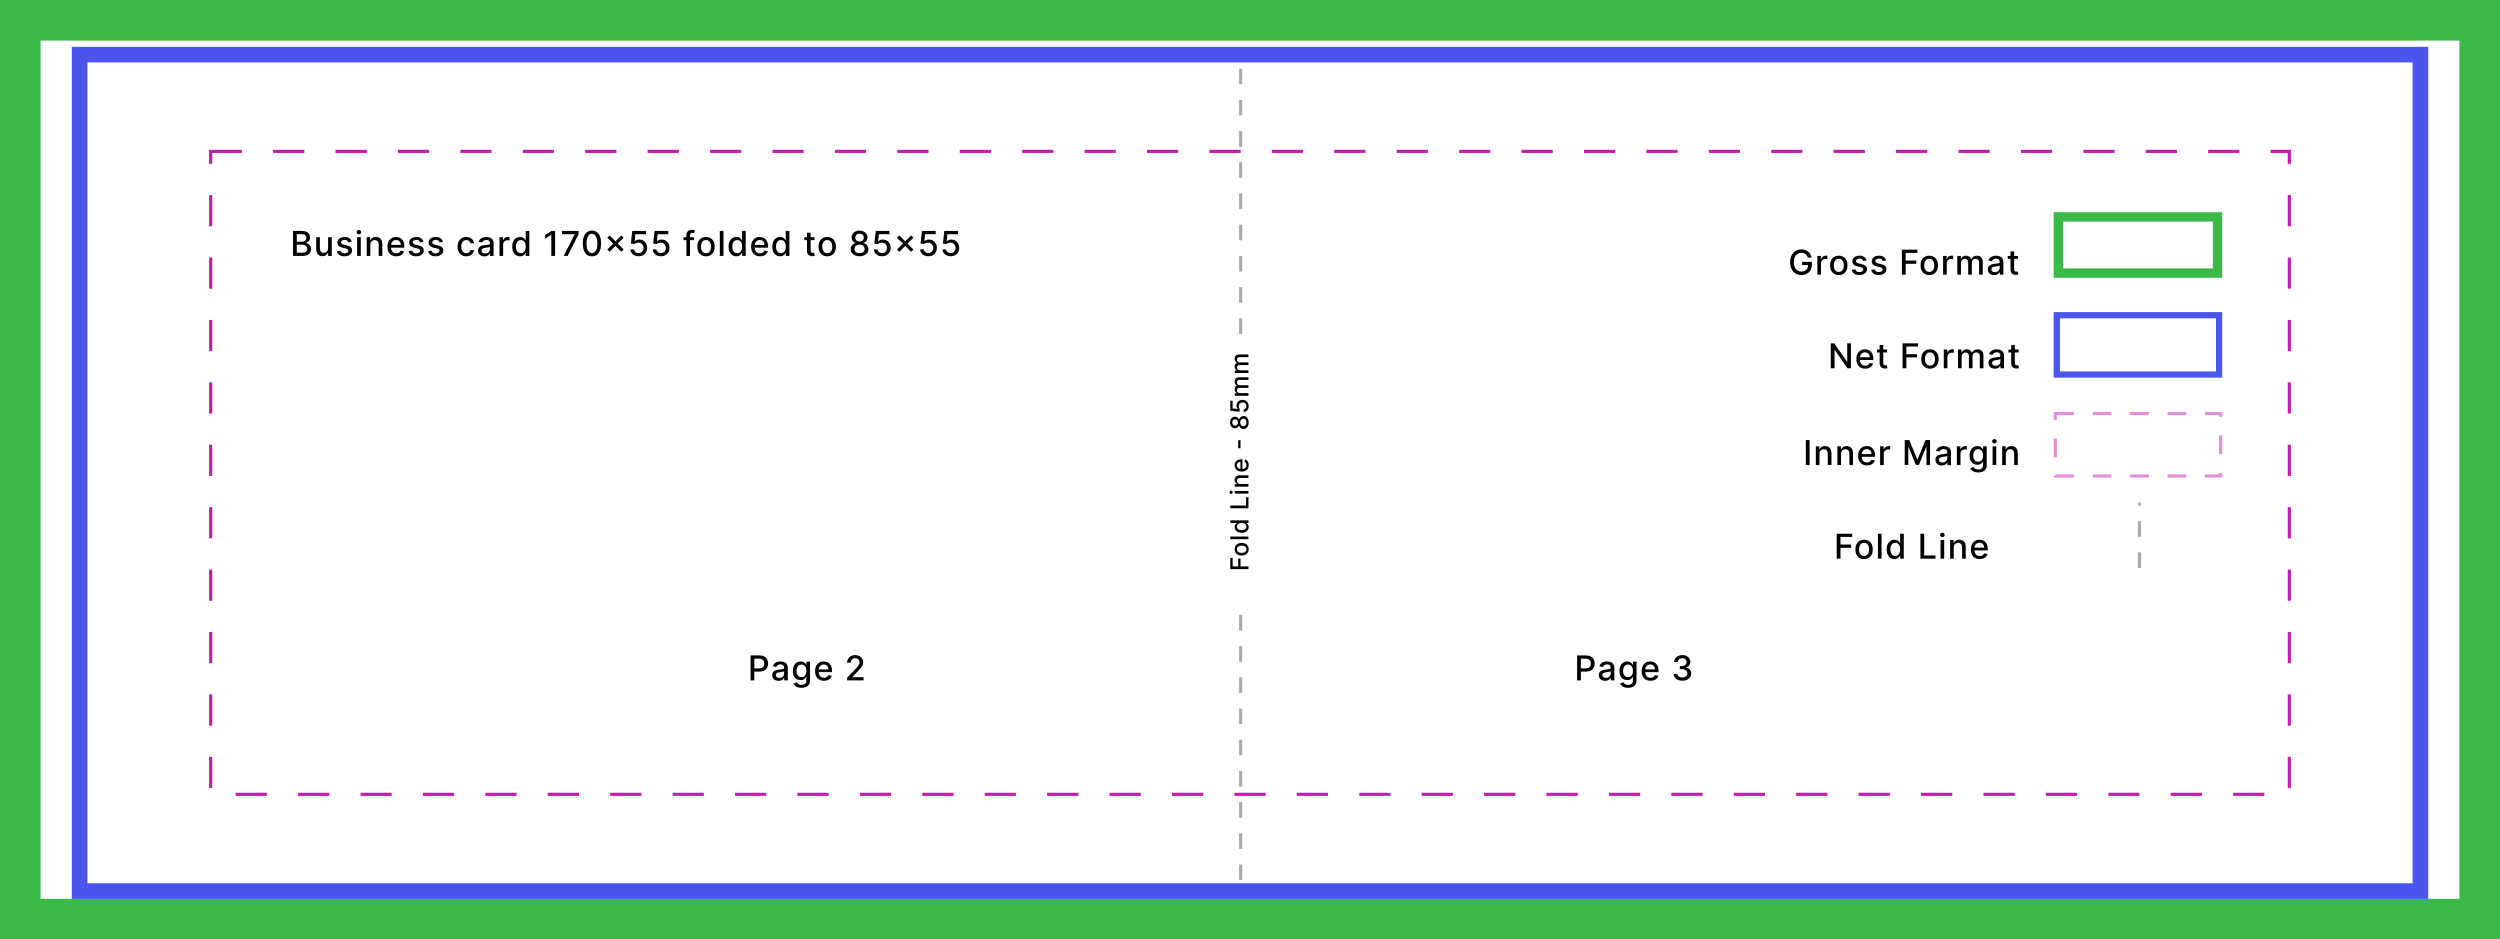 <?xml version="1.0" encoding="UTF-8"?> <svg xmlns="http://www.w3.org/2000/svg" width="801" height="301" viewBox="0 0 801 301" fill="none"><rect x="0" y="0" width="801" height="301" fill="#333333" stroke="none"/><rect x="6.5" y="6.5" width="788" height="288" fill="white" stroke="#39BA46" stroke-width="13"></rect><rect x="25.5" y="17.5" width="750" height="268" fill="white" stroke="#4A55ED" stroke-width="5"></rect><rect x="67.5" y="48.5" width="666" height="206" fill="white" stroke="#C71AB0" stroke-dasharray="10 10"></rect><rect x="659.5" y="69.5" width="51" height="18" fill="white" stroke="#39BA46" stroke-width="3"></rect><rect x="659" y="101" width="52" height="19" fill="white" stroke="#4A55ED" stroke-width="2"></rect><rect x="658.5" y="132.5" width="53" height="20" fill="white" stroke="#E38CD7" stroke-dasharray="6 6"></rect><path d="M579.222 82.527C579.147 82.29 579.045 82.078 578.917 81.891C578.792 81.701 578.643 81.539 578.468 81.406C578.294 81.271 578.095 81.168 577.871 81.098C577.649 81.027 577.406 80.992 577.14 80.992C576.69 80.992 576.283 81.108 575.921 81.34C575.559 81.572 575.273 81.912 575.062 82.359C574.854 82.805 574.749 83.35 574.749 83.996C574.749 84.644 574.855 85.193 575.066 85.641C575.277 86.088 575.566 86.428 575.933 86.66C576.3 86.892 576.718 87.008 577.187 87.008C577.622 87.008 578.001 86.919 578.324 86.742C578.649 86.565 578.9 86.315 579.078 85.992C579.257 85.667 579.347 85.284 579.347 84.844L579.66 84.902H577.371V83.906H580.515V84.816C580.515 85.488 580.372 86.072 580.085 86.566C579.802 87.059 579.408 87.439 578.906 87.707C578.406 87.975 577.833 88.109 577.187 88.109C576.463 88.109 575.828 87.943 575.281 87.609C574.736 87.276 574.312 86.803 574.007 86.191C573.703 85.577 573.55 84.848 573.55 84.004C573.55 83.366 573.639 82.793 573.816 82.285C573.993 81.777 574.242 81.346 574.562 80.992C574.885 80.635 575.264 80.363 575.699 80.176C576.136 79.986 576.614 79.891 577.132 79.891C577.565 79.891 577.967 79.954 578.339 80.082C578.714 80.21 579.048 80.391 579.339 80.625C579.634 80.859 579.877 81.138 580.07 81.461C580.262 81.781 580.393 82.137 580.46 82.527H579.222ZM582.284 88V82H583.412V82.953H583.475C583.584 82.63 583.777 82.376 584.053 82.191C584.332 82.004 584.647 81.91 584.998 81.91C585.071 81.91 585.157 81.913 585.256 81.918C585.358 81.923 585.437 81.93 585.494 81.938V83.055C585.448 83.042 585.364 83.027 585.244 83.012C585.125 82.993 585.005 82.984 584.885 82.984C584.609 82.984 584.363 83.043 584.147 83.16C583.933 83.275 583.764 83.435 583.639 83.641C583.514 83.844 583.452 84.076 583.452 84.336V88H582.284ZM589.148 88.121C588.585 88.121 588.094 87.992 587.675 87.734C587.256 87.477 586.93 87.116 586.699 86.652C586.467 86.189 586.351 85.647 586.351 85.027C586.351 84.405 586.467 83.861 586.699 83.394C586.93 82.928 587.256 82.566 587.675 82.309C588.094 82.051 588.585 81.922 589.148 81.922C589.71 81.922 590.201 82.051 590.62 82.309C591.04 82.566 591.365 82.928 591.597 83.394C591.829 83.861 591.945 84.405 591.945 85.027C591.945 85.647 591.829 86.189 591.597 86.652C591.365 87.116 591.04 87.477 590.62 87.734C590.201 87.992 589.71 88.121 589.148 88.121ZM589.152 87.141C589.516 87.141 589.818 87.044 590.058 86.852C590.297 86.659 590.475 86.402 590.589 86.082C590.706 85.762 590.765 85.409 590.765 85.023C590.765 84.641 590.706 84.289 590.589 83.969C590.475 83.646 590.297 83.387 590.058 83.191C589.818 82.996 589.516 82.898 589.152 82.898C588.784 82.898 588.48 82.996 588.238 83.191C587.998 83.387 587.82 83.646 587.702 83.969C587.588 84.289 587.531 84.641 587.531 85.023C587.531 85.409 587.588 85.762 587.702 86.082C587.82 86.402 587.998 86.659 588.238 86.852C588.48 87.044 588.784 87.141 589.152 87.141ZM598.074 83.465L597.016 83.652C596.972 83.517 596.901 83.388 596.805 83.266C596.711 83.143 596.584 83.043 596.422 82.965C596.261 82.887 596.059 82.848 595.817 82.848C595.486 82.848 595.21 82.922 594.988 83.07C594.767 83.216 594.656 83.405 594.656 83.637C594.656 83.837 594.731 83.999 594.879 84.121C595.028 84.243 595.267 84.344 595.598 84.422L596.551 84.641C597.103 84.768 597.515 84.965 597.785 85.231C598.056 85.496 598.192 85.841 598.192 86.266C598.192 86.625 598.087 86.945 597.879 87.227C597.673 87.505 597.386 87.724 597.016 87.883C596.649 88.042 596.223 88.121 595.738 88.121C595.067 88.121 594.518 87.978 594.094 87.691C593.669 87.402 593.409 86.992 593.313 86.461L594.442 86.289C594.512 86.583 594.656 86.806 594.875 86.957C595.094 87.106 595.379 87.18 595.731 87.18C596.113 87.18 596.419 87.1 596.649 86.941C596.878 86.78 596.992 86.583 596.992 86.352C596.992 86.164 596.922 86.007 596.781 85.879C596.643 85.751 596.431 85.655 596.145 85.59L595.129 85.367C594.569 85.24 594.155 85.037 593.887 84.758C593.621 84.479 593.488 84.126 593.488 83.699C593.488 83.345 593.587 83.035 593.785 82.769C593.983 82.504 594.257 82.297 594.606 82.148C594.955 81.997 595.354 81.922 595.805 81.922C596.453 81.922 596.964 82.062 597.336 82.344C597.709 82.622 597.955 82.996 598.074 83.465ZM604.302 83.465L603.243 83.652C603.199 83.517 603.129 83.388 603.032 83.266C602.939 83.143 602.811 83.043 602.65 82.965C602.488 82.887 602.286 82.848 602.044 82.848C601.713 82.848 601.437 82.922 601.216 83.07C600.995 83.216 600.884 83.405 600.884 83.637C600.884 83.837 600.958 83.999 601.107 84.121C601.255 84.243 601.495 84.344 601.825 84.422L602.778 84.641C603.331 84.768 603.742 84.965 604.013 85.231C604.284 85.496 604.419 85.841 604.419 86.266C604.419 86.625 604.315 86.945 604.107 87.227C603.901 87.505 603.613 87.724 603.243 87.883C602.876 88.042 602.45 88.121 601.966 88.121C601.294 88.121 600.746 87.978 600.321 87.691C599.897 87.402 599.637 86.992 599.54 86.461L600.669 86.289C600.739 86.583 600.884 86.806 601.103 86.957C601.321 87.106 601.607 87.18 601.958 87.18C602.341 87.18 602.647 87.1 602.876 86.941C603.105 86.78 603.22 86.583 603.22 86.352C603.22 86.164 603.15 86.007 603.009 85.879C602.871 85.751 602.659 85.655 602.372 85.59L601.357 85.367C600.797 85.24 600.383 85.037 600.114 84.758C599.849 84.479 599.716 84.126 599.716 83.699C599.716 83.345 599.815 83.035 600.013 82.769C600.211 82.504 600.484 82.297 600.833 82.148C601.182 81.997 601.582 81.922 602.032 81.922C602.681 81.922 603.191 82.062 603.564 82.344C603.936 82.622 604.182 82.996 604.302 83.465ZM609.368 88V80H614.329V81.039H610.575V83.477H613.974V84.512H610.575V88H609.368ZM618.137 88.121C617.574 88.121 617.083 87.992 616.664 87.734C616.245 87.477 615.919 87.116 615.687 86.652C615.456 86.189 615.34 85.647 615.34 85.027C615.34 84.405 615.456 83.861 615.687 83.394C615.919 82.928 616.245 82.566 616.664 82.309C617.083 82.051 617.574 81.922 618.137 81.922C618.699 81.922 619.19 82.051 619.609 82.309C620.029 82.566 620.354 82.928 620.586 83.394C620.818 83.861 620.933 84.405 620.933 85.027C620.933 85.647 620.818 86.189 620.586 86.652C620.354 87.116 620.029 87.477 619.609 87.734C619.19 87.992 618.699 88.121 618.137 88.121ZM618.141 87.141C618.505 87.141 618.807 87.044 619.047 86.852C619.286 86.659 619.463 86.402 619.578 86.082C619.695 85.762 619.754 85.409 619.754 85.023C619.754 84.641 619.695 84.289 619.578 83.969C619.463 83.646 619.286 83.387 619.047 83.191C618.807 82.996 618.505 82.898 618.141 82.898C617.773 82.898 617.469 82.996 617.226 83.191C616.987 83.387 616.808 83.646 616.691 83.969C616.577 84.289 616.519 84.641 616.519 85.023C616.519 85.409 616.577 85.762 616.691 86.082C616.808 86.402 616.987 86.659 617.226 86.852C617.469 87.044 617.773 87.141 618.141 87.141ZM622.567 88V82H623.696V82.953H623.759C623.868 82.63 624.061 82.376 624.337 82.191C624.615 82.004 624.93 81.91 625.282 81.91C625.355 81.91 625.441 81.913 625.54 81.918C625.641 81.923 625.721 81.93 625.778 81.938V83.055C625.731 83.042 625.648 83.027 625.528 83.012C625.408 82.993 625.289 82.984 625.169 82.984C624.893 82.984 624.647 83.043 624.43 83.16C624.217 83.275 624.048 83.435 623.923 83.641C623.798 83.844 623.735 84.076 623.735 84.336V88H622.567ZM627.119 88V82H628.24V82.977H628.314C628.439 82.646 628.644 82.388 628.927 82.203C629.211 82.016 629.551 81.922 629.947 81.922C630.348 81.922 630.684 82.016 630.955 82.203C631.228 82.391 631.43 82.648 631.56 82.977H631.623C631.766 82.656 631.994 82.401 632.306 82.211C632.619 82.018 632.991 81.922 633.424 81.922C633.968 81.922 634.412 82.092 634.756 82.434C635.102 82.775 635.275 83.289 635.275 83.977V88H634.107V84.086C634.107 83.68 633.996 83.385 633.775 83.203C633.554 83.021 633.289 82.93 632.982 82.93C632.602 82.93 632.306 83.047 632.095 83.281C631.884 83.513 631.779 83.811 631.779 84.176V88H630.615V84.012C630.615 83.686 630.513 83.424 630.31 83.227C630.107 83.029 629.843 82.93 629.517 82.93C629.296 82.93 629.092 82.988 628.904 83.106C628.719 83.22 628.569 83.38 628.455 83.586C628.343 83.792 628.287 84.03 628.287 84.301V88H627.119ZM638.917 88.133C638.536 88.133 638.193 88.062 637.885 87.922C637.578 87.779 637.335 87.572 637.155 87.301C636.978 87.03 636.889 86.698 636.889 86.305C636.889 85.966 636.954 85.688 637.085 85.469C637.215 85.25 637.391 85.077 637.612 84.949C637.833 84.822 638.081 84.725 638.354 84.66C638.628 84.595 638.906 84.546 639.19 84.512C639.549 84.47 639.841 84.436 640.065 84.41C640.289 84.382 640.452 84.336 640.553 84.273C640.655 84.211 640.706 84.109 640.706 83.969V83.941C640.706 83.6 640.609 83.336 640.417 83.148C640.227 82.961 639.943 82.867 639.565 82.867C639.172 82.867 638.862 82.954 638.635 83.129C638.411 83.301 638.256 83.492 638.171 83.703L637.073 83.453C637.203 83.088 637.393 82.794 637.643 82.57C637.896 82.344 638.186 82.18 638.514 82.078C638.842 81.974 639.187 81.922 639.549 81.922C639.789 81.922 640.043 81.951 640.311 82.008C640.582 82.062 640.835 82.164 641.069 82.312C641.306 82.461 641.5 82.673 641.651 82.949C641.802 83.223 641.878 83.578 641.878 84.016V88H640.737V87.18H640.69C640.615 87.331 640.501 87.479 640.35 87.625C640.199 87.771 640.005 87.892 639.768 87.988C639.531 88.085 639.247 88.133 638.917 88.133ZM639.171 87.195C639.493 87.195 639.77 87.132 639.999 87.004C640.23 86.876 640.406 86.71 640.526 86.504C640.648 86.296 640.71 86.073 640.71 85.836V85.062C640.668 85.104 640.587 85.143 640.467 85.18C640.35 85.213 640.216 85.243 640.065 85.269C639.914 85.293 639.767 85.315 639.624 85.336C639.48 85.354 639.361 85.37 639.264 85.383C639.038 85.412 638.831 85.46 638.643 85.527C638.458 85.595 638.31 85.693 638.198 85.82C638.089 85.945 638.034 86.112 638.034 86.32C638.034 86.609 638.141 86.828 638.354 86.977C638.568 87.122 638.84 87.195 639.171 87.195ZM646.564 82V82.938H643.287V82H646.564ZM644.166 80.562H645.334V86.238C645.334 86.465 645.367 86.635 645.435 86.75C645.503 86.862 645.59 86.939 645.697 86.981C645.806 87.019 645.925 87.039 646.052 87.039C646.146 87.039 646.228 87.033 646.298 87.019C646.369 87.007 646.423 86.996 646.462 86.988L646.673 87.953C646.606 87.979 646.509 88.005 646.384 88.031C646.259 88.06 646.103 88.076 645.916 88.078C645.608 88.083 645.322 88.029 645.056 87.914C644.791 87.799 644.576 87.622 644.412 87.383C644.248 87.143 644.166 86.842 644.166 86.481V80.562Z" fill="black"></path><path d="M593.046 110V118H591.937L587.87 112.133H587.796V118H586.589V110H587.706L591.777 115.875H591.851V110H593.046ZM597.629 118.121C597.038 118.121 596.529 117.995 596.102 117.742C595.677 117.487 595.349 117.129 595.117 116.668C594.888 116.204 594.774 115.661 594.774 115.039C594.774 114.424 594.888 113.883 595.117 113.414C595.349 112.945 595.672 112.579 596.086 112.316C596.503 112.053 596.99 111.922 597.547 111.922C597.886 111.922 598.214 111.978 598.532 112.09C598.849 112.202 599.134 112.378 599.387 112.617C599.64 112.857 599.839 113.168 599.985 113.551C600.13 113.931 600.203 114.393 600.203 114.937V115.352H595.434V114.477H599.059C599.059 114.169 598.996 113.897 598.871 113.66C598.746 113.421 598.571 113.232 598.344 113.094C598.12 112.956 597.857 112.887 597.555 112.887C597.227 112.887 596.94 112.967 596.696 113.129C596.453 113.288 596.266 113.496 596.133 113.754C596.003 114.009 595.938 114.286 595.938 114.586V115.27C595.938 115.671 596.008 116.012 596.149 116.293C596.292 116.574 596.491 116.789 596.746 116.937C597.002 117.083 597.3 117.156 597.641 117.156C597.862 117.156 598.064 117.125 598.246 117.062C598.429 116.997 598.586 116.901 598.719 116.773C598.852 116.646 598.953 116.488 599.024 116.301L600.129 116.5C600.041 116.826 599.882 117.111 599.653 117.355C599.426 117.598 599.141 117.786 598.797 117.922C598.456 118.055 598.067 118.121 597.629 118.121ZM604.63 112V112.937H601.353V112H604.63ZM602.232 110.562H603.4V116.238C603.4 116.465 603.433 116.635 603.501 116.75C603.569 116.862 603.656 116.939 603.763 116.98C603.872 117.02 603.991 117.039 604.118 117.039C604.212 117.039 604.294 117.033 604.364 117.02C604.435 117.007 604.489 116.996 604.529 116.988L604.739 117.953C604.672 117.979 604.575 118.005 604.45 118.031C604.325 118.06 604.169 118.076 603.982 118.078C603.674 118.083 603.388 118.029 603.122 117.914C602.857 117.799 602.642 117.622 602.478 117.383C602.314 117.143 602.232 116.842 602.232 116.48V110.562ZM609.587 118V110H614.548V111.039H610.794V113.477H614.192V114.512H610.794V118H609.587ZM618.355 118.121C617.793 118.121 617.302 117.992 616.883 117.734C616.464 117.477 616.138 117.116 615.906 116.652C615.674 116.189 615.559 115.647 615.559 115.027C615.559 114.405 615.674 113.861 615.906 113.395C616.138 112.928 616.464 112.566 616.883 112.309C617.302 112.051 617.793 111.922 618.355 111.922C618.918 111.922 619.409 112.051 619.828 112.309C620.247 112.566 620.573 112.928 620.805 113.395C621.036 113.861 621.152 114.405 621.152 115.027C621.152 115.647 621.036 116.189 620.805 116.652C620.573 117.116 620.247 117.477 619.828 117.734C619.409 117.992 618.918 118.121 618.355 118.121ZM618.359 117.141C618.724 117.141 619.026 117.044 619.266 116.852C619.505 116.659 619.682 116.402 619.797 116.082C619.914 115.762 619.973 115.409 619.973 115.023C619.973 114.641 619.914 114.289 619.797 113.969C619.682 113.646 619.505 113.387 619.266 113.191C619.026 112.996 618.724 112.898 618.359 112.898C617.992 112.898 617.687 112.996 617.445 113.191C617.206 113.387 617.027 113.646 616.91 113.969C616.796 114.289 616.738 114.641 616.738 115.023C616.738 115.409 616.796 115.762 616.91 116.082C617.027 116.402 617.206 116.659 617.445 116.852C617.687 117.044 617.992 117.141 618.359 117.141ZM622.786 118V112H623.915V112.953H623.977C624.087 112.63 624.28 112.376 624.556 112.191C624.834 112.004 625.149 111.91 625.501 111.91C625.574 111.91 625.66 111.913 625.759 111.918C625.86 111.923 625.94 111.93 625.997 111.937V113.055C625.95 113.042 625.867 113.027 625.747 113.012C625.627 112.993 625.507 112.984 625.388 112.984C625.112 112.984 624.865 113.043 624.649 113.16C624.436 113.275 624.266 113.435 624.141 113.641C624.016 113.844 623.954 114.076 623.954 114.336V118H622.786ZM627.338 118V112H628.459V112.977H628.533C628.658 112.646 628.862 112.388 629.146 112.203C629.43 112.016 629.77 111.922 630.166 111.922C630.567 111.922 630.903 112.016 631.174 112.203C631.447 112.391 631.649 112.648 631.779 112.977H631.842C631.985 112.656 632.213 112.401 632.525 112.211C632.838 112.018 633.21 111.922 633.642 111.922C634.187 111.922 634.631 112.092 634.974 112.434C635.321 112.775 635.494 113.289 635.494 113.977V118H634.326V114.086C634.326 113.68 634.215 113.385 633.994 113.203C633.773 113.021 633.508 112.93 633.201 112.93C632.821 112.93 632.525 113.047 632.314 113.281C632.103 113.513 631.998 113.811 631.998 114.176V118H630.834V114.012C630.834 113.686 630.732 113.424 630.529 113.227C630.326 113.029 630.062 112.93 629.736 112.93C629.515 112.93 629.31 112.988 629.123 113.105C628.938 113.22 628.788 113.38 628.674 113.586C628.562 113.792 628.506 114.03 628.506 114.301V118H627.338ZM639.135 118.133C638.755 118.133 638.412 118.063 638.104 117.922C637.797 117.779 637.553 117.572 637.374 117.301C637.197 117.03 637.108 116.698 637.108 116.305C637.108 115.966 637.173 115.687 637.303 115.469C637.434 115.25 637.609 115.077 637.831 114.949C638.052 114.822 638.3 114.725 638.573 114.66C638.846 114.595 639.125 114.546 639.409 114.512C639.768 114.47 640.06 114.436 640.284 114.41C640.508 114.382 640.671 114.336 640.772 114.273C640.874 114.211 640.925 114.109 640.925 113.969V113.941C640.925 113.6 640.828 113.336 640.635 113.148C640.445 112.961 640.162 112.867 639.784 112.867C639.391 112.867 639.081 112.954 638.854 113.129C638.63 113.301 638.475 113.492 638.389 113.703L637.292 113.453C637.422 113.089 637.612 112.794 637.862 112.57C638.115 112.344 638.405 112.18 638.733 112.078C639.061 111.974 639.406 111.922 639.768 111.922C640.008 111.922 640.262 111.951 640.53 112.008C640.801 112.062 641.053 112.164 641.288 112.312C641.525 112.461 641.719 112.673 641.87 112.949C642.021 113.223 642.096 113.578 642.096 114.016V118H640.956V117.18H640.909C640.833 117.331 640.72 117.479 640.569 117.625C640.418 117.771 640.224 117.892 639.987 117.988C639.75 118.085 639.466 118.133 639.135 118.133ZM639.389 117.195C639.712 117.195 639.988 117.132 640.217 117.004C640.449 116.876 640.625 116.71 640.745 116.504C640.867 116.296 640.928 116.073 640.928 115.836V115.062C640.887 115.104 640.806 115.143 640.686 115.18C640.569 115.214 640.435 115.243 640.284 115.27C640.133 115.293 639.986 115.315 639.842 115.336C639.699 115.354 639.579 115.37 639.483 115.383C639.257 115.411 639.05 115.46 638.862 115.527C638.677 115.595 638.529 115.693 638.417 115.82C638.307 115.945 638.253 116.112 638.253 116.32C638.253 116.609 638.359 116.828 638.573 116.977C638.787 117.122 639.059 117.195 639.389 117.195ZM646.783 112V112.937H643.506V112H646.783ZM644.384 110.562H645.552V116.238C645.552 116.465 645.586 116.635 645.654 116.75C645.722 116.862 645.809 116.939 645.916 116.98C646.025 117.02 646.144 117.039 646.271 117.039C646.365 117.039 646.447 117.033 646.517 117.02C646.588 117.007 646.642 116.996 646.681 116.988L646.892 117.953C646.825 117.979 646.728 118.005 646.603 118.031C646.478 118.06 646.322 118.076 646.134 118.078C645.827 118.083 645.541 118.029 645.275 117.914C645.009 117.799 644.795 117.622 644.631 117.383C644.466 117.143 644.384 116.842 644.384 116.48V110.562Z" fill="black"></path><path d="M579.798 141V149H578.591V141H579.798ZM582.96 145.437V149H581.792V143H582.913V143.977H582.987C583.125 143.659 583.341 143.404 583.636 143.211C583.932 143.018 584.306 142.922 584.757 142.922C585.166 142.922 585.524 143.008 585.831 143.18C586.138 143.349 586.376 143.602 586.546 143.937C586.715 144.273 586.8 144.689 586.8 145.184V149H585.632V145.324C585.632 144.889 585.518 144.549 585.292 144.305C585.065 144.057 584.754 143.934 584.358 143.934C584.087 143.934 583.847 143.992 583.636 144.109C583.427 144.227 583.262 144.398 583.14 144.625C583.02 144.849 582.96 145.12 582.96 145.437ZM589.864 145.437V149H588.696V143H589.817V143.977H589.891C590.029 143.659 590.246 143.404 590.54 143.211C590.837 143.018 591.21 142.922 591.661 142.922C592.07 142.922 592.428 143.008 592.735 143.18C593.042 143.349 593.281 143.602 593.45 143.937C593.619 144.273 593.704 144.689 593.704 145.184V149H592.536V145.324C592.536 144.889 592.423 144.549 592.196 144.305C591.97 144.057 591.658 143.934 591.262 143.934C590.992 143.934 590.751 143.992 590.54 144.109C590.331 144.227 590.166 144.398 590.044 144.625C589.924 144.849 589.864 145.12 589.864 145.437ZM598.186 149.121C597.595 149.121 597.086 148.995 596.659 148.742C596.234 148.487 595.906 148.129 595.675 147.668C595.445 147.204 595.331 146.661 595.331 146.039C595.331 145.424 595.445 144.883 595.675 144.414C595.906 143.945 596.229 143.579 596.643 143.316C597.06 143.053 597.547 142.922 598.104 142.922C598.443 142.922 598.771 142.978 599.089 143.09C599.406 143.202 599.691 143.378 599.944 143.617C600.197 143.857 600.396 144.168 600.542 144.551C600.688 144.931 600.76 145.393 600.76 145.937V146.352H595.991V145.477H599.616C599.616 145.169 599.553 144.897 599.428 144.66C599.303 144.421 599.128 144.232 598.901 144.094C598.677 143.956 598.414 143.887 598.112 143.887C597.784 143.887 597.497 143.967 597.253 144.129C597.01 144.288 596.823 144.496 596.69 144.754C596.56 145.009 596.495 145.286 596.495 145.586V146.27C596.495 146.671 596.565 147.012 596.706 147.293C596.849 147.574 597.048 147.789 597.303 147.937C597.559 148.083 597.857 148.156 598.198 148.156C598.419 148.156 598.621 148.125 598.803 148.062C598.986 147.997 599.143 147.901 599.276 147.773C599.409 147.646 599.51 147.488 599.581 147.301L600.686 147.5C600.598 147.826 600.439 148.111 600.21 148.355C599.983 148.598 599.698 148.786 599.354 148.922C599.013 149.055 598.624 149.121 598.186 149.121ZM602.386 149V143H603.515V143.953H603.578C603.687 143.63 603.88 143.376 604.156 143.191C604.435 143.004 604.75 142.91 605.101 142.91C605.174 142.91 605.26 142.913 605.359 142.918C605.461 142.923 605.54 142.93 605.597 142.937V144.055C605.55 144.042 605.467 144.027 605.347 144.012C605.227 143.993 605.108 143.984 604.988 143.984C604.712 143.984 604.466 144.043 604.25 144.16C604.036 144.275 603.867 144.435 603.742 144.641C603.617 144.844 603.554 145.076 603.554 145.336V149H602.386ZM610.273 141H611.738L614.285 147.219H614.378L616.925 141H618.39V149H617.242V143.211H617.167L614.808 148.988H613.855L611.496 143.207H611.421V149H610.273V141ZM622.127 149.133C621.747 149.133 621.403 149.063 621.096 148.922C620.789 148.779 620.545 148.572 620.366 148.301C620.189 148.03 620.1 147.698 620.1 147.305C620.1 146.966 620.165 146.687 620.295 146.469C620.426 146.25 620.601 146.077 620.823 145.949C621.044 145.822 621.291 145.725 621.565 145.66C621.838 145.595 622.117 145.546 622.401 145.512C622.76 145.47 623.052 145.436 623.276 145.41C623.5 145.382 623.662 145.336 623.764 145.273C623.866 145.211 623.916 145.109 623.916 144.969V144.941C623.916 144.6 623.82 144.336 623.627 144.148C623.437 143.961 623.153 143.867 622.776 143.867C622.383 143.867 622.073 143.954 621.846 144.129C621.622 144.301 621.467 144.492 621.381 144.703L620.284 144.453C620.414 144.089 620.604 143.794 620.854 143.57C621.106 143.344 621.397 143.18 621.725 143.078C622.053 142.974 622.398 142.922 622.76 142.922C623 142.922 623.254 142.951 623.522 143.008C623.793 143.062 624.045 143.164 624.28 143.312C624.517 143.461 624.711 143.673 624.862 143.949C625.013 144.223 625.088 144.578 625.088 145.016V149H623.948V148.18H623.901C623.825 148.331 623.712 148.479 623.561 148.625C623.41 148.771 623.216 148.892 622.979 148.988C622.742 149.085 622.458 149.133 622.127 149.133ZM622.381 148.195C622.704 148.195 622.98 148.132 623.209 148.004C623.441 147.876 623.617 147.71 623.737 147.504C623.859 147.296 623.92 147.073 623.92 146.836V146.062C623.879 146.104 623.798 146.143 623.678 146.18C623.561 146.214 623.427 146.243 623.276 146.27C623.125 146.293 622.978 146.315 622.834 146.336C622.691 146.354 622.571 146.37 622.475 146.383C622.248 146.411 622.041 146.46 621.854 146.527C621.669 146.595 621.521 146.693 621.409 146.82C621.299 146.945 621.245 147.112 621.245 147.32C621.245 147.609 621.351 147.828 621.565 147.977C621.778 148.122 622.051 148.195 622.381 148.195ZM626.974 149V143H628.103V143.953H628.165C628.275 143.63 628.467 143.376 628.743 143.191C629.022 143.004 629.337 142.91 629.689 142.91C629.762 142.91 629.848 142.913 629.947 142.918C630.048 142.923 630.128 142.93 630.185 142.937V144.055C630.138 144.042 630.055 144.027 629.935 144.012C629.815 143.993 629.695 143.984 629.575 143.984C629.299 143.984 629.053 144.043 628.837 144.16C628.624 144.275 628.454 144.435 628.329 144.641C628.204 144.844 628.142 145.076 628.142 145.336V149H626.974ZM633.826 151.375C633.35 151.375 632.94 151.313 632.596 151.188C632.255 151.063 631.976 150.897 631.76 150.691C631.544 150.486 631.382 150.26 631.276 150.016L632.28 149.602C632.35 149.716 632.444 149.837 632.561 149.965C632.681 150.095 632.842 150.206 633.045 150.297C633.251 150.388 633.515 150.434 633.838 150.434C634.281 150.434 634.647 150.326 634.936 150.109C635.225 149.896 635.369 149.555 635.369 149.086V147.906H635.295C635.225 148.034 635.123 148.176 634.99 148.332C634.86 148.488 634.681 148.624 634.451 148.738C634.222 148.853 633.924 148.91 633.557 148.91C633.083 148.91 632.656 148.799 632.276 148.578C631.898 148.354 631.599 148.025 631.377 147.59C631.158 147.152 631.049 146.615 631.049 145.977C631.049 145.339 631.157 144.792 631.373 144.336C631.592 143.88 631.891 143.531 632.272 143.289C632.652 143.044 633.083 142.922 633.565 142.922C633.937 142.922 634.238 142.984 634.467 143.109C634.696 143.232 634.875 143.375 635.002 143.539C635.132 143.703 635.233 143.848 635.303 143.973H635.389V143H636.533V149.133C636.533 149.648 636.414 150.072 636.174 150.402C635.934 150.733 635.61 150.978 635.201 151.137C634.795 151.296 634.337 151.375 633.826 151.375ZM633.815 147.941C634.151 147.941 634.434 147.863 634.666 147.707C634.901 147.548 635.078 147.322 635.197 147.027C635.32 146.73 635.381 146.375 635.381 145.961C635.381 145.557 635.321 145.202 635.201 144.895C635.082 144.587 634.906 144.348 634.674 144.176C634.442 144.001 634.156 143.914 633.815 143.914C633.463 143.914 633.17 144.005 632.936 144.188C632.701 144.367 632.524 144.612 632.405 144.922C632.287 145.232 632.229 145.578 632.229 145.961C632.229 146.354 632.289 146.699 632.408 146.996C632.528 147.293 632.705 147.525 632.94 147.691C633.177 147.858 633.468 147.941 633.815 147.941ZM638.43 149V143H639.598V149H638.43ZM639.02 142.074C638.817 142.074 638.642 142.007 638.496 141.871C638.353 141.733 638.281 141.569 638.281 141.379C638.281 141.186 638.353 141.022 638.496 140.887C638.642 140.749 638.817 140.68 639.02 140.68C639.223 140.68 639.396 140.749 639.539 140.887C639.685 141.022 639.758 141.186 639.758 141.379C639.758 141.569 639.685 141.733 639.539 141.871C639.396 142.007 639.223 142.074 639.02 142.074ZM642.667 145.437V149H641.499V143H642.62V143.977H642.694C642.832 143.659 643.049 143.404 643.343 143.211C643.64 143.018 644.013 142.922 644.464 142.922C644.873 142.922 645.231 143.008 645.538 143.18C645.845 143.349 646.084 143.602 646.253 143.937C646.422 144.273 646.507 144.689 646.507 145.184V149H645.339V145.324C645.339 144.889 645.226 144.549 644.999 144.305C644.773 144.057 644.461 143.934 644.065 143.934C643.795 143.934 643.554 143.992 643.343 144.109C643.135 144.227 642.969 144.398 642.847 144.625C642.727 144.849 642.667 145.12 642.667 145.437Z" fill="black"></path><path d="M588.485 179V171H593.446V172.039H589.692V174.477H593.091V175.512H589.692V179H588.485ZM597.254 179.121C596.691 179.121 596.2 178.992 595.781 178.734C595.362 178.477 595.036 178.116 594.804 177.652C594.573 177.189 594.457 176.647 594.457 176.027C594.457 175.405 594.573 174.861 594.804 174.395C595.036 173.928 595.362 173.566 595.781 173.309C596.2 173.051 596.691 172.922 597.254 172.922C597.816 172.922 598.307 173.051 598.726 173.309C599.146 173.566 599.471 173.928 599.703 174.395C599.935 174.861 600.051 175.405 600.051 176.027C600.051 176.647 599.935 177.189 599.703 177.652C599.471 178.116 599.146 178.477 598.726 178.734C598.307 178.992 597.816 179.121 597.254 179.121ZM597.258 178.141C597.622 178.141 597.924 178.044 598.164 177.852C598.403 177.659 598.58 177.402 598.695 177.082C598.812 176.762 598.871 176.409 598.871 176.023C598.871 175.641 598.812 175.289 598.695 174.969C598.58 174.646 598.403 174.387 598.164 174.191C597.924 173.996 597.622 173.898 597.258 173.898C596.89 173.898 596.586 173.996 596.343 174.191C596.104 174.387 595.926 174.646 595.808 174.969C595.694 175.289 595.636 175.641 595.636 176.023C595.636 176.409 595.694 176.762 595.808 177.082C595.926 177.402 596.104 177.659 596.343 177.852C596.586 178.044 596.89 178.141 597.258 178.141ZM602.852 171V179H601.684V171H602.852ZM607 179.117C606.515 179.117 606.083 178.993 605.703 178.746C605.325 178.496 605.028 178.141 604.812 177.68C604.599 177.216 604.492 176.66 604.492 176.012C604.492 175.363 604.6 174.809 604.816 174.348C605.035 173.887 605.334 173.534 605.714 173.289C606.095 173.044 606.526 172.922 607.007 172.922C607.38 172.922 607.679 172.984 607.906 173.109C608.135 173.232 608.312 173.375 608.437 173.539C608.565 173.703 608.664 173.848 608.734 173.973H608.804V171H609.972V179H608.832V178.066H608.734C608.664 178.194 608.562 178.34 608.429 178.504C608.299 178.668 608.119 178.811 607.89 178.934C607.661 179.056 607.364 179.117 607 179.117ZM607.257 178.121C607.593 178.121 607.877 178.033 608.109 177.855C608.343 177.676 608.52 177.427 608.64 177.109C608.763 176.792 608.824 176.422 608.824 176C608.824 175.583 608.764 175.219 608.644 174.906C608.524 174.594 608.349 174.35 608.117 174.176C607.885 174.001 607.599 173.914 607.257 173.914C606.906 173.914 606.613 174.005 606.378 174.188C606.144 174.37 605.967 174.618 605.847 174.934C605.73 175.249 605.671 175.604 605.671 176C605.671 176.401 605.731 176.762 605.851 177.082C605.971 177.402 606.148 177.656 606.382 177.844C606.619 178.029 606.911 178.121 607.257 178.121ZM615.304 179V171H616.511V177.961H620.136V179H615.304ZM621.749 179V173H622.917V179H621.749ZM622.339 172.074C622.136 172.074 621.962 172.007 621.816 171.871C621.673 171.733 621.601 171.569 621.601 171.379C621.601 171.186 621.673 171.022 621.816 170.887C621.962 170.749 622.136 170.68 622.339 170.68C622.542 170.68 622.716 170.749 622.859 170.887C623.005 171.022 623.077 171.186 623.077 171.379C623.077 171.569 623.005 171.733 622.859 171.871C622.716 172.007 622.542 172.074 622.339 172.074ZM625.987 175.437V179H624.819V173H625.94V173.977H626.014C626.152 173.659 626.368 173.404 626.662 173.211C626.959 173.018 627.333 172.922 627.783 172.922C628.192 172.922 628.55 173.008 628.858 173.18C629.165 173.349 629.403 173.602 629.573 173.937C629.742 174.273 629.826 174.689 629.826 175.184V179H628.658V175.324C628.658 174.889 628.545 174.549 628.319 174.305C628.092 174.057 627.781 173.934 627.385 173.934C627.114 173.934 626.873 173.992 626.662 174.109C626.454 174.227 626.289 174.398 626.166 174.625C626.046 174.849 625.987 175.12 625.987 175.437ZM634.309 179.121C633.718 179.121 633.209 178.995 632.781 178.742C632.357 178.487 632.029 178.129 631.797 177.668C631.568 177.204 631.453 176.661 631.453 176.039C631.453 175.424 631.568 174.883 631.797 174.414C632.029 173.945 632.352 173.579 632.766 173.316C633.182 173.053 633.669 172.922 634.227 172.922C634.565 172.922 634.893 172.978 635.211 173.09C635.529 173.202 635.814 173.378 636.067 173.617C636.319 173.857 636.518 174.168 636.664 174.551C636.81 174.931 636.883 175.393 636.883 175.937V176.352H632.113V175.477H635.738C635.738 175.169 635.676 174.897 635.551 174.66C635.426 174.421 635.25 174.232 635.024 174.094C634.8 173.956 634.537 173.887 634.235 173.887C633.906 173.887 633.62 173.967 633.375 174.129C633.133 174.288 632.945 174.496 632.813 174.754C632.682 175.009 632.617 175.286 632.617 175.586V176.27C632.617 176.671 632.688 177.012 632.828 177.293C632.972 177.574 633.171 177.789 633.426 177.937C633.681 178.083 633.979 178.156 634.32 178.156C634.542 178.156 634.744 178.125 634.926 178.062C635.108 177.997 635.266 177.901 635.399 177.773C635.531 177.646 635.633 177.488 635.703 177.301L636.809 177.5C636.72 177.826 636.561 178.111 636.332 178.355C636.106 178.598 635.82 178.786 635.477 178.922C635.136 179.055 634.746 179.121 634.309 179.121Z" fill="black"></path><path d="M505.308 218V210H508.16C508.782 210 509.298 210.113 509.707 210.34C510.116 210.566 510.422 210.876 510.625 211.27C510.828 211.66 510.929 212.1 510.929 212.59C510.929 213.082 510.827 213.525 510.621 213.918C510.418 214.309 510.11 214.618 509.699 214.848C509.29 215.074 508.776 215.188 508.156 215.188H506.195V214.164H508.047C508.44 214.164 508.759 214.096 509.004 213.961C509.248 213.823 509.428 213.635 509.543 213.398C509.657 213.161 509.715 212.892 509.715 212.59C509.715 212.288 509.657 212.02 509.543 211.785C509.428 211.551 509.247 211.367 509 211.234C508.755 211.102 508.432 211.035 508.031 211.035H506.515V218H505.308ZM514.273 218.133C513.893 218.133 513.549 218.063 513.242 217.922C512.935 217.779 512.691 217.572 512.511 217.301C512.334 217.03 512.246 216.698 512.246 216.305C512.246 215.966 512.311 215.687 512.441 215.469C512.571 215.25 512.747 215.077 512.968 214.949C513.19 214.822 513.437 214.725 513.711 214.66C513.984 214.595 514.263 214.546 514.547 214.512C514.906 214.47 515.198 214.436 515.422 214.41C515.645 214.382 515.808 214.336 515.91 214.273C516.011 214.211 516.062 214.109 516.062 213.969V213.941C516.062 213.6 515.966 213.336 515.773 213.148C515.583 212.961 515.299 212.867 514.922 212.867C514.528 212.867 514.218 212.954 513.992 213.129C513.768 213.301 513.613 213.492 513.527 213.703L512.429 213.453C512.56 213.089 512.75 212.794 513 212.57C513.252 212.344 513.543 212.18 513.871 212.078C514.199 211.974 514.544 211.922 514.906 211.922C515.145 211.922 515.399 211.951 515.668 212.008C515.938 212.062 516.191 212.164 516.425 212.312C516.662 212.461 516.856 212.673 517.007 212.949C517.158 213.223 517.234 213.578 517.234 214.016V218H516.093V217.18H516.047C515.971 217.331 515.858 217.479 515.707 217.625C515.556 217.771 515.362 217.892 515.125 217.988C514.888 218.085 514.604 218.133 514.273 218.133ZM514.527 217.195C514.85 217.195 515.126 217.132 515.355 217.004C515.587 216.876 515.763 216.71 515.882 216.504C516.005 216.296 516.066 216.073 516.066 215.836V215.062C516.024 215.104 515.944 215.143 515.824 215.18C515.707 215.214 515.573 215.243 515.422 215.27C515.27 215.293 515.123 215.315 514.98 215.336C514.837 215.354 514.717 215.37 514.621 215.383C514.394 215.411 514.187 215.46 514 215.527C513.815 215.595 513.666 215.693 513.554 215.82C513.445 215.945 513.39 216.112 513.39 216.32C513.39 216.609 513.497 216.828 513.711 216.977C513.924 217.122 514.196 217.195 514.527 217.195ZM521.635 220.375C521.159 220.375 520.749 220.313 520.405 220.188C520.064 220.063 519.785 219.897 519.569 219.691C519.353 219.486 519.191 219.26 519.085 219.016L520.088 218.602C520.159 218.716 520.252 218.837 520.37 218.965C520.489 219.095 520.651 219.206 520.854 219.297C521.06 219.388 521.324 219.434 521.647 219.434C522.09 219.434 522.456 219.326 522.745 219.109C523.034 218.896 523.178 218.555 523.178 218.086V216.906H523.104C523.034 217.034 522.932 217.176 522.799 217.332C522.669 217.488 522.489 217.624 522.26 217.738C522.031 217.853 521.733 217.91 521.366 217.91C520.892 217.91 520.465 217.799 520.085 217.578C519.707 217.354 519.407 217.025 519.186 216.59C518.967 216.152 518.858 215.615 518.858 214.977C518.858 214.339 518.966 213.792 519.182 213.336C519.401 212.88 519.7 212.531 520.081 212.289C520.461 212.044 520.892 211.922 521.374 211.922C521.746 211.922 522.047 211.984 522.276 212.109C522.505 212.232 522.683 212.375 522.811 212.539C522.941 212.703 523.042 212.848 523.112 212.973H523.198V212H524.342V218.133C524.342 218.648 524.223 219.072 523.983 219.402C523.743 219.733 523.419 219.978 523.01 220.137C522.604 220.296 522.146 220.375 521.635 220.375ZM521.624 216.941C521.96 216.941 522.243 216.863 522.475 216.707C522.71 216.548 522.887 216.322 523.006 216.027C523.129 215.73 523.19 215.375 523.19 214.961C523.19 214.557 523.13 214.202 523.01 213.895C522.891 213.587 522.715 213.348 522.483 213.176C522.251 213.001 521.965 212.914 521.624 212.914C521.272 212.914 520.979 213.005 520.745 213.188C520.51 213.367 520.333 213.612 520.213 213.922C520.096 214.232 520.038 214.578 520.038 214.961C520.038 215.354 520.098 215.699 520.217 215.996C520.337 216.293 520.514 216.525 520.749 216.691C520.986 216.858 521.277 216.941 521.624 216.941ZM528.825 218.121C528.234 218.121 527.724 217.995 527.297 217.742C526.873 217.487 526.545 217.129 526.313 216.668C526.084 216.204 525.969 215.661 525.969 215.039C525.969 214.424 526.084 213.883 526.313 213.414C526.545 212.945 526.868 212.579 527.282 212.316C527.698 212.053 528.185 211.922 528.743 211.922C529.081 211.922 529.409 211.978 529.727 212.09C530.045 212.202 530.33 212.378 530.582 212.617C530.835 212.857 531.034 213.168 531.18 213.551C531.326 213.931 531.399 214.393 531.399 214.937V215.352H526.629V214.477H530.254C530.254 214.169 530.192 213.897 530.067 213.66C529.942 213.421 529.766 213.232 529.54 213.094C529.316 212.956 529.053 212.887 528.75 212.887C528.422 212.887 528.136 212.967 527.891 213.129C527.649 213.288 527.461 213.496 527.329 213.754C527.198 214.009 527.133 214.286 527.133 214.586V215.27C527.133 215.671 527.204 216.012 527.344 216.293C527.487 216.574 527.687 216.789 527.942 216.937C528.197 217.083 528.495 217.156 528.836 217.156C529.058 217.156 529.26 217.125 529.442 217.062C529.624 216.997 529.782 216.901 529.915 216.773C530.047 216.646 530.149 216.488 530.219 216.301L531.325 216.5C531.236 216.826 531.077 217.111 530.848 217.355C530.622 217.598 530.336 217.786 529.993 217.922C529.651 218.055 529.262 218.121 528.825 218.121ZM539.035 218.109C538.499 218.109 538.02 218.017 537.598 217.832C537.179 217.647 536.847 217.391 536.602 217.062C536.36 216.732 536.229 216.349 536.211 215.914H537.438C537.453 216.151 537.533 216.357 537.676 216.531C537.822 216.703 538.012 216.836 538.246 216.93C538.481 217.023 538.741 217.07 539.028 217.07C539.343 217.07 539.621 217.016 539.864 216.906C540.108 216.797 540.3 216.645 540.438 216.449C540.576 216.251 540.645 216.023 540.645 215.766C540.645 215.497 540.576 215.262 540.438 215.059C540.302 214.853 540.103 214.691 539.84 214.574C539.58 214.457 539.265 214.398 538.895 214.398H538.219V213.414H538.895C539.192 213.414 539.452 213.361 539.676 213.254C539.903 213.147 540.08 212.999 540.207 212.809C540.335 212.616 540.399 212.391 540.399 212.133C540.399 211.885 540.343 211.671 540.231 211.488C540.121 211.303 539.965 211.159 539.762 211.055C539.561 210.951 539.325 210.898 539.051 210.898C538.791 210.898 538.547 210.947 538.321 211.043C538.097 211.137 537.914 211.272 537.774 211.449C537.633 211.624 537.558 211.833 537.547 212.078H536.379C536.392 211.646 536.52 211.266 536.762 210.937C537.007 210.609 537.33 210.353 537.731 210.168C538.132 209.983 538.577 209.891 539.067 209.891C539.58 209.891 540.022 209.991 540.395 210.191C540.77 210.389 541.059 210.654 541.262 210.984C541.468 211.315 541.569 211.677 541.567 212.07C541.569 212.518 541.444 212.898 541.192 213.211C540.942 213.523 540.608 213.733 540.192 213.84V213.902C540.723 213.983 541.134 214.194 541.426 214.535C541.72 214.876 541.866 215.299 541.864 215.805C541.866 216.245 541.744 216.639 541.496 216.988C541.252 217.337 540.917 217.612 540.492 217.812C540.068 218.01 539.582 218.109 539.035 218.109Z" fill="black"></path><path d="M240.48 218V210H243.332C243.954 210 244.47 210.113 244.879 210.34C245.287 210.566 245.593 210.876 245.797 211.27C246 211.66 246.101 212.1 246.101 212.59C246.101 213.082 245.998 213.525 245.793 213.918C245.59 214.309 245.282 214.618 244.871 214.848C244.462 215.074 243.948 215.188 243.328 215.188H241.367V214.164H243.218C243.612 214.164 243.931 214.096 244.175 213.961C244.42 213.823 244.6 213.635 244.715 213.398C244.829 213.161 244.886 212.892 244.886 212.59C244.886 212.288 244.829 212.02 244.715 211.785C244.6 211.551 244.419 211.367 244.172 211.234C243.927 211.102 243.604 211.035 243.203 211.035H241.687V218H240.48ZM249.445 218.133C249.065 218.133 248.721 218.063 248.414 217.922C248.106 217.779 247.863 217.572 247.683 217.301C247.506 217.03 247.418 216.698 247.418 216.305C247.418 215.966 247.483 215.687 247.613 215.469C247.743 215.25 247.919 215.077 248.14 214.949C248.362 214.822 248.609 214.725 248.882 214.66C249.156 214.595 249.435 214.546 249.718 214.512C250.078 214.47 250.369 214.436 250.593 214.41C250.817 214.382 250.98 214.336 251.082 214.273C251.183 214.211 251.234 214.109 251.234 213.969V213.941C251.234 213.6 251.138 213.336 250.945 213.148C250.755 212.961 250.471 212.867 250.093 212.867C249.7 212.867 249.39 212.954 249.164 213.129C248.94 213.301 248.785 213.492 248.699 213.703L247.601 213.453C247.731 213.089 247.922 212.794 248.172 212.57C248.424 212.344 248.714 212.18 249.043 212.078C249.371 211.974 249.716 211.922 250.078 211.922C250.317 211.922 250.571 211.951 250.839 212.008C251.11 212.062 251.363 212.164 251.597 212.312C251.834 212.461 252.028 212.673 252.179 212.949C252.33 213.223 252.406 213.578 252.406 214.016V218H251.265V217.18H251.218C251.143 217.331 251.03 217.479 250.879 217.625C250.727 217.771 250.533 217.892 250.297 217.988C250.06 218.085 249.776 218.133 249.445 218.133ZM249.699 217.195C250.022 217.195 250.298 217.132 250.527 217.004C250.759 216.876 250.935 216.71 251.054 216.504C251.177 216.296 251.238 216.073 251.238 215.836V215.062C251.196 215.104 251.116 215.143 250.996 215.18C250.879 215.214 250.744 215.243 250.593 215.27C250.442 215.293 250.295 215.315 250.152 215.336C250.009 215.354 249.889 215.37 249.793 215.383C249.566 215.411 249.359 215.46 249.172 215.527C248.987 215.595 248.838 215.693 248.726 215.82C248.617 215.945 248.562 216.112 248.562 216.32C248.562 216.609 248.669 216.828 248.882 216.977C249.096 217.122 249.368 217.195 249.699 217.195ZM256.807 220.375C256.331 220.375 255.92 220.313 255.577 220.188C255.236 220.063 254.957 219.897 254.741 219.691C254.525 219.486 254.363 219.26 254.256 219.016L255.26 218.602C255.331 218.716 255.424 218.837 255.542 218.965C255.661 219.095 255.823 219.206 256.026 219.297C256.232 219.388 256.496 219.434 256.819 219.434C257.262 219.434 257.627 219.326 257.917 219.109C258.206 218.896 258.35 218.555 258.35 218.086V216.906H258.276C258.206 217.034 258.104 217.176 257.971 217.332C257.841 217.488 257.661 217.624 257.432 217.738C257.203 217.853 256.905 217.91 256.538 217.91C256.064 217.91 255.637 217.799 255.256 217.578C254.879 217.354 254.579 217.025 254.358 216.59C254.139 216.152 254.03 215.615 254.03 214.977C254.03 214.339 254.138 213.792 254.354 213.336C254.573 212.88 254.872 212.531 255.252 212.289C255.633 212.044 256.064 211.922 256.545 211.922C256.918 211.922 257.219 211.984 257.448 212.109C257.677 212.232 257.855 212.375 257.983 212.539C258.113 212.703 258.213 212.848 258.284 212.973H258.37V212H259.514V218.133C259.514 218.648 259.394 219.072 259.155 219.402C258.915 219.733 258.591 219.978 258.182 220.137C257.776 220.296 257.318 220.375 256.807 220.375ZM256.795 216.941C257.131 216.941 257.415 216.863 257.647 216.707C257.881 216.548 258.058 216.322 258.178 216.027C258.301 215.73 258.362 215.375 258.362 214.961C258.362 214.557 258.302 214.202 258.182 213.895C258.062 213.587 257.887 213.348 257.655 213.176C257.423 213.001 257.137 212.914 256.795 212.914C256.444 212.914 256.151 213.005 255.917 213.188C255.682 213.367 255.505 213.612 255.385 213.922C255.268 214.232 255.21 214.578 255.21 214.961C255.21 215.354 255.269 215.699 255.389 215.996C255.509 216.293 255.686 216.525 255.92 216.691C256.157 216.858 256.449 216.941 256.795 216.941ZM263.997 218.121C263.405 218.121 262.896 217.995 262.469 217.742C262.045 217.487 261.717 217.129 261.485 216.668C261.256 216.204 261.141 215.661 261.141 215.039C261.141 214.424 261.256 213.883 261.485 213.414C261.717 212.945 262.04 212.579 262.454 212.316C262.87 212.053 263.357 211.922 263.915 211.922C264.253 211.922 264.581 211.978 264.899 212.09C265.217 212.202 265.502 212.378 265.754 212.617C266.007 212.857 266.206 213.168 266.352 213.551C266.498 213.931 266.571 214.393 266.571 214.937V215.352H261.801V214.477H265.426C265.426 214.169 265.364 213.897 265.239 213.66C265.114 213.421 264.938 213.232 264.711 213.094C264.487 212.956 264.224 212.887 263.922 212.887C263.594 212.887 263.308 212.967 263.063 213.129C262.821 213.288 262.633 213.496 262.5 213.754C262.37 214.009 262.305 214.286 262.305 214.586V215.27C262.305 215.671 262.375 216.012 262.516 216.293C262.659 216.574 262.859 216.789 263.114 216.937C263.369 217.083 263.667 217.156 264.008 217.156C264.23 217.156 264.431 217.125 264.614 217.062C264.796 216.997 264.954 216.901 265.086 216.773C265.219 216.646 265.321 216.488 265.391 216.301L266.497 216.5C266.408 216.826 266.249 217.111 266.02 217.355C265.793 217.598 265.508 217.786 265.165 217.922C264.823 218.055 264.434 218.121 263.997 218.121ZM271.422 218V217.125L274.129 214.32C274.418 214.016 274.657 213.749 274.844 213.52C275.034 213.288 275.176 213.068 275.27 212.859C275.364 212.651 275.41 212.43 275.41 212.195C275.41 211.93 275.348 211.701 275.223 211.508C275.098 211.313 274.927 211.163 274.711 211.059C274.495 210.952 274.252 210.898 273.981 210.898C273.694 210.898 273.444 210.957 273.231 211.074C273.017 211.191 272.853 211.357 272.739 211.57C272.624 211.784 272.567 212.034 272.567 212.32H271.414C271.414 211.833 271.526 211.408 271.75 211.043C271.974 210.678 272.282 210.396 272.672 210.195C273.063 209.992 273.507 209.891 274.004 209.891C274.507 209.891 274.95 209.991 275.332 210.191C275.718 210.389 276.019 210.66 276.235 211.004C276.451 211.345 276.559 211.73 276.559 212.16C276.559 212.457 276.503 212.747 276.391 213.031C276.282 213.315 276.09 213.632 275.817 213.98C275.543 214.327 275.163 214.747 274.676 215.242L273.086 216.906V216.965H276.688V218H271.422Z" fill="black"></path><line x1="685.5" y1="182" x2="685.5" y2="161" stroke="#AAAAAA" stroke-dasharray="5 5"></line><path d="M400 182.352H394.182V178.744H394.938V181.474H396.71V179.003H397.463V181.474H400V182.352ZM400.088 175.975C400.088 176.384 399.994 176.741 399.807 177.046C399.619 177.351 399.357 177.588 399.02 177.756C398.683 177.925 398.289 178.009 397.838 178.009C397.385 178.009 396.99 177.925 396.651 177.756C396.312 177.588 396.048 177.351 395.861 177.046C395.673 176.741 395.58 176.384 395.58 175.975C395.58 175.566 395.673 175.209 395.861 174.904C396.048 174.599 396.312 174.362 396.651 174.194C396.99 174.025 397.385 173.941 397.838 173.941C398.289 173.941 398.683 174.025 399.02 174.194C399.357 174.362 399.619 174.599 399.807 174.904C399.994 175.209 400.088 175.566 400.088 175.975ZM399.375 175.972C399.375 175.707 399.305 175.487 399.165 175.313C399.025 175.139 398.838 175.01 398.605 174.927C398.372 174.842 398.116 174.799 397.835 174.799C397.557 174.799 397.301 174.842 397.068 174.927C396.833 175.01 396.645 175.139 396.503 175.313C396.361 175.487 396.29 175.707 396.29 175.972C396.29 176.239 396.361 176.461 396.503 176.637C396.645 176.811 396.833 176.941 397.068 177.026C397.301 177.11 397.557 177.151 397.835 177.151C398.116 177.151 398.372 177.11 398.605 177.026C398.838 176.941 399.025 176.811 399.165 176.637C399.305 176.461 399.375 176.239 399.375 175.972ZM394.182 171.903H400V172.753H394.182V171.903ZM400.085 168.887C400.085 169.239 399.995 169.554 399.815 169.83C399.634 170.105 399.375 170.321 399.04 170.478C398.703 170.633 398.298 170.711 397.827 170.711C397.355 170.711 396.952 170.632 396.616 170.475C396.281 170.316 396.025 170.098 395.847 169.822C395.669 169.545 395.58 169.232 395.58 168.881C395.58 168.611 395.625 168.393 395.716 168.228C395.805 168.061 395.909 167.933 396.028 167.842C396.148 167.749 396.253 167.677 396.344 167.626V167.575H394.182V166.725H400V167.555H399.321V167.626C399.414 167.677 399.52 167.751 399.639 167.847C399.759 167.942 399.863 168.073 399.952 168.239C400.041 168.406 400.085 168.622 400.085 168.887ZM399.361 168.7C399.361 168.455 399.296 168.249 399.168 168.08C399.037 167.91 398.856 167.781 398.625 167.694C398.394 167.605 398.125 167.56 397.818 167.56C397.515 167.56 397.25 167.604 397.023 167.691C396.795 167.778 396.618 167.906 396.491 168.075C396.365 168.243 396.301 168.452 396.301 168.7C396.301 168.955 396.367 169.168 396.5 169.339C396.633 169.509 396.813 169.638 397.043 169.725C397.272 169.81 397.53 169.853 397.818 169.853C398.11 169.853 398.372 169.81 398.605 169.722C398.838 169.635 399.023 169.506 399.159 169.336C399.294 169.164 399.361 168.952 399.361 168.7ZM400 162.848H394.182V161.97H399.244V159.333H400V162.848ZM400 158.16H395.636V157.311H400V158.16ZM394.963 157.731C394.963 157.879 394.914 158.006 394.815 158.112C394.715 158.216 394.596 158.268 394.457 158.268C394.317 158.268 394.198 158.216 394.099 158.112C393.999 158.006 393.949 157.879 393.949 157.731C393.949 157.583 393.999 157.457 394.099 157.353C394.198 157.247 394.317 157.194 394.457 157.194C394.596 157.194 394.715 157.247 394.815 157.353C394.914 157.457 394.963 157.583 394.963 157.731ZM397.409 155.078H400V155.928H395.636V155.113H396.347V155.059C396.116 154.958 395.93 154.801 395.79 154.587C395.65 154.371 395.58 154.099 395.58 153.772C395.58 153.474 395.642 153.214 395.767 152.99C395.89 152.767 396.074 152.594 396.318 152.47C396.562 152.347 396.865 152.286 397.224 152.286H400V153.135H397.327C397.01 153.135 396.763 153.218 396.585 153.382C396.405 153.547 396.315 153.774 396.315 154.061C396.315 154.258 396.358 154.434 396.443 154.587C396.528 154.738 396.653 154.859 396.818 154.948C396.981 155.035 397.178 155.078 397.409 155.078ZM400.088 149.026C400.088 149.456 399.996 149.826 399.812 150.137C399.627 150.445 399.366 150.684 399.031 150.853C398.694 151.019 398.299 151.103 397.847 151.103C397.4 151.103 397.006 151.019 396.665 150.853C396.324 150.684 396.058 150.449 395.866 150.148C395.675 149.845 395.58 149.491 395.58 149.086C395.58 148.839 395.62 148.601 395.702 148.37C395.783 148.139 395.911 147.931 396.085 147.748C396.259 147.564 396.486 147.419 396.764 147.313C397.041 147.207 397.377 147.154 397.773 147.154H398.074V150.623H397.438V147.986C397.214 147.986 397.016 148.032 396.844 148.123C396.67 148.213 396.532 148.341 396.432 148.506C396.331 148.669 396.281 148.86 396.281 149.08C396.281 149.319 396.34 149.527 396.457 149.705C396.573 149.881 396.724 150.017 396.912 150.114C397.098 150.209 397.299 150.256 397.517 150.256H398.014C398.306 150.256 398.554 150.205 398.759 150.103C398.963 149.998 399.119 149.854 399.227 149.668C399.333 149.482 399.386 149.266 399.386 149.017C399.386 148.856 399.364 148.71 399.318 148.577C399.271 148.445 399.201 148.33 399.108 148.233C399.015 148.137 398.901 148.063 398.764 148.012L398.909 147.208C399.146 147.272 399.353 147.388 399.531 147.554C399.707 147.719 399.845 147.927 399.943 148.177C400.04 148.425 400.088 148.708 400.088 149.026ZM396.722 141.043H397.46V143.623H396.722V141.043ZM400.08 135.359C400.08 135.766 400.009 136.126 399.869 136.439C399.729 136.749 399.536 136.993 399.29 137.169C399.044 137.345 398.763 137.432 398.449 137.43C398.203 137.432 397.976 137.382 397.77 137.28C397.562 137.176 397.388 137.034 397.25 136.856C397.11 136.678 397.021 136.48 396.983 136.26H396.949C396.879 136.55 396.723 136.782 396.483 136.956C396.242 137.13 395.966 137.216 395.653 137.214C395.356 137.216 395.091 137.138 394.858 136.979C394.623 136.818 394.438 136.597 394.304 136.317C394.17 136.036 394.102 135.717 394.102 135.359C394.102 135.005 394.17 134.689 394.307 134.41C394.441 134.13 394.626 133.909 394.861 133.748C395.094 133.587 395.358 133.506 395.653 133.504C395.966 133.506 396.242 133.595 396.483 133.771C396.723 133.947 396.879 134.177 396.949 134.459H396.983C397.021 134.241 397.11 134.045 397.25 133.871C397.388 133.695 397.562 133.554 397.77 133.45C397.976 133.344 398.203 133.29 398.449 133.288C398.763 133.29 399.044 133.379 399.29 133.555C399.536 133.731 399.729 133.976 399.869 134.288C400.009 134.599 400.08 134.956 400.08 135.359ZM399.361 135.359C399.361 135.119 399.321 134.91 399.241 134.734C399.16 134.558 399.047 134.422 398.903 134.325C398.758 134.229 398.587 134.179 398.392 134.177C398.189 134.179 398.01 134.232 397.855 134.337C397.7 134.439 397.578 134.578 397.489 134.754C397.4 134.93 397.355 135.132 397.355 135.359C397.355 135.588 397.4 135.792 397.489 135.97C397.578 136.148 397.7 136.288 397.855 136.391C398.01 136.493 398.189 136.543 398.392 136.541C398.587 136.543 398.758 136.497 398.903 136.402C399.047 136.305 399.16 136.168 399.241 135.99C399.321 135.812 399.361 135.602 399.361 135.359ZM396.653 135.359C396.653 135.166 396.615 134.995 396.537 134.845C396.459 134.695 396.351 134.578 396.213 134.493C396.075 134.406 395.913 134.361 395.727 134.359C395.545 134.361 395.386 134.405 395.25 134.49C395.114 134.573 395.009 134.69 394.935 134.839C394.859 134.989 394.821 135.162 394.821 135.359C394.821 135.56 394.859 135.736 394.935 135.888C395.009 136.037 395.114 136.154 395.25 136.237C395.386 136.32 395.545 136.361 395.727 136.359C395.913 136.361 396.075 136.32 396.213 136.234C396.351 136.149 396.459 136.032 396.537 135.882C396.615 135.73 396.653 135.556 396.653 135.359ZM400.08 130.11C400.08 130.466 400.011 130.786 399.875 131.07C399.737 131.352 399.547 131.578 399.307 131.746C399.066 131.915 398.792 132.005 398.483 132.016V131.164C398.733 131.143 398.938 131.032 399.099 130.832C399.26 130.631 399.341 130.39 399.341 130.11C399.341 129.887 399.29 129.689 399.188 129.516C399.083 129.342 398.94 129.206 398.759 129.107C398.577 129.007 398.369 128.957 398.136 128.957C397.9 128.957 397.688 129.008 397.503 129.11C397.317 129.212 397.171 129.353 397.065 129.533C396.959 129.711 396.905 129.916 396.903 130.147C396.903 130.323 396.934 130.5 396.994 130.678C397.055 130.856 397.134 131 397.233 131.11L397.114 131.914L394.182 131.587V128.388H394.935V130.857L396.562 131.042V131.008C396.453 130.894 396.361 130.744 396.287 130.556C396.213 130.367 396.176 130.164 396.176 129.948C396.176 129.594 396.26 129.279 396.429 129.002C396.598 128.724 396.828 128.505 397.119 128.346C397.409 128.185 397.742 128.105 398.119 128.107C398.496 128.105 398.832 128.191 399.128 128.363C399.423 128.533 399.656 128.77 399.827 129.073C399.995 129.374 400.08 129.72 400.08 130.11ZM400 126.818H395.636V126.003H396.347V125.949C396.106 125.858 395.919 125.709 395.784 125.503C395.648 125.296 395.58 125.049 395.58 124.761C395.58 124.47 395.648 124.225 395.784 124.028C395.92 123.83 396.108 123.683 396.347 123.588V123.543C396.114 123.438 395.928 123.273 395.79 123.045C395.65 122.818 395.58 122.547 395.58 122.233C395.58 121.837 395.704 121.514 395.952 121.264C396.2 121.012 396.574 120.886 397.074 120.886H400V121.736H397.153C396.858 121.736 396.644 121.816 396.511 121.977C396.379 122.138 396.312 122.331 396.312 122.554C396.312 122.831 396.398 123.045 396.568 123.199C396.737 123.352 396.954 123.429 397.219 123.429H400V124.276H397.099C396.863 124.276 396.672 124.349 396.528 124.497C396.384 124.645 396.312 124.837 396.312 125.074C396.312 125.235 396.355 125.384 396.44 125.52C396.524 125.654 396.64 125.763 396.79 125.847C396.939 125.928 397.113 125.969 397.31 125.969H400V126.818ZM400 119.508H395.636V118.693H396.347V118.639C396.106 118.548 395.919 118.399 395.784 118.193C395.648 117.986 395.58 117.739 395.58 117.451C395.58 117.159 395.648 116.915 395.784 116.718C395.92 116.519 396.108 116.372 396.347 116.278V116.232C396.114 116.128 395.928 115.962 395.79 115.735C395.65 115.508 395.58 115.237 395.58 114.923C395.58 114.527 395.704 114.204 395.952 113.954C396.2 113.702 396.574 113.576 397.074 113.576H400V114.425H397.153C396.858 114.425 396.644 114.506 396.511 114.667C396.379 114.828 396.312 115.02 396.312 115.244C396.312 115.52 396.398 115.735 396.568 115.889C396.737 116.042 396.954 116.119 397.219 116.119H400V116.965H397.099C396.863 116.965 396.672 117.039 396.528 117.187C396.384 117.335 396.312 117.527 396.312 117.764C396.312 117.925 396.355 118.073 396.44 118.21C396.524 118.344 396.64 118.453 396.79 118.536C396.939 118.618 397.113 118.658 397.31 118.658H400V119.508Z" fill="black"></path><line x1="397.5" y1="282" x2="397.5" y2="192" stroke="#AAAAAA" stroke-dasharray="5 5"></line><line x1="397.5" y1="107" x2="397.5" y2="17" stroke="#AAAAAA" stroke-dasharray="5 5"></line><path d="M93.886 82V74H96.816C97.383 74 97.854 74.094 98.226 74.281C98.598 74.466 98.877 74.717 99.062 75.035C99.247 75.35 99.339 75.706 99.339 76.102C99.339 76.435 99.278 76.716 99.156 76.945C99.033 77.172 98.869 77.354 98.663 77.492C98.46 77.628 98.236 77.727 97.992 77.789V77.867C98.257 77.88 98.516 77.966 98.769 78.125C99.024 78.281 99.235 78.504 99.402 78.793C99.568 79.082 99.652 79.434 99.652 79.848C99.652 80.257 99.555 80.624 99.363 80.949C99.173 81.272 98.878 81.529 98.48 81.719C98.081 81.906 97.572 82 96.953 82H93.886ZM95.093 80.965H96.835C97.413 80.965 97.828 80.853 98.078 80.629C98.328 80.405 98.453 80.125 98.453 79.789C98.453 79.537 98.389 79.305 98.261 79.094C98.133 78.883 97.951 78.715 97.714 78.59C97.48 78.465 97.201 78.402 96.878 78.402H95.093V80.965ZM95.093 77.461H96.71C96.981 77.461 97.225 77.409 97.441 77.305C97.66 77.201 97.833 77.055 97.96 76.867C98.091 76.677 98.156 76.453 98.156 76.195C98.156 75.865 98.04 75.587 97.808 75.363C97.576 75.139 97.221 75.027 96.742 75.027H95.093V77.461ZM105.12 79.512V76H106.292V82H105.144V80.961H105.081C104.943 81.281 104.722 81.548 104.417 81.762C104.115 81.973 103.739 82.078 103.288 82.078C102.903 82.078 102.562 81.993 102.265 81.824C101.971 81.652 101.739 81.398 101.57 81.062C101.403 80.727 101.32 80.311 101.32 79.816V76H102.488V79.676C102.488 80.085 102.601 80.41 102.827 80.652C103.054 80.894 103.348 81.016 103.71 81.016C103.929 81.016 104.146 80.961 104.363 80.852C104.581 80.742 104.762 80.577 104.906 80.356C105.051 80.134 105.123 79.853 105.12 79.512ZM112.688 77.465L111.629 77.652C111.585 77.517 111.515 77.388 111.418 77.266C111.324 77.143 111.197 77.043 111.035 76.965C110.874 76.887 110.672 76.848 110.43 76.848C110.099 76.848 109.823 76.922 109.602 77.07C109.38 77.216 109.27 77.405 109.27 77.637C109.27 77.837 109.344 77.999 109.492 78.121C109.641 78.243 109.88 78.344 110.211 78.422L111.164 78.641C111.716 78.768 112.128 78.965 112.399 79.231C112.67 79.496 112.805 79.841 112.805 80.266C112.805 80.625 112.701 80.945 112.492 81.227C112.287 81.505 111.999 81.724 111.629 81.883C111.262 82.042 110.836 82.121 110.352 82.121C109.68 82.121 109.132 81.978 108.707 81.691C108.283 81.402 108.022 80.992 107.926 80.461L109.055 80.289C109.125 80.583 109.27 80.806 109.489 80.957C109.707 81.106 109.992 81.18 110.344 81.18C110.727 81.18 111.033 81.1 111.262 80.941C111.491 80.78 111.606 80.583 111.606 80.352C111.606 80.164 111.535 80.007 111.395 79.879C111.257 79.751 111.045 79.655 110.758 79.59L109.742 79.367C109.183 79.24 108.768 79.037 108.5 78.758C108.235 78.479 108.102 78.126 108.102 77.699C108.102 77.345 108.201 77.035 108.399 76.769C108.597 76.504 108.87 76.297 109.219 76.148C109.568 75.997 109.968 75.922 110.418 75.922C111.067 75.922 111.577 76.062 111.949 76.344C112.322 76.622 112.568 76.996 112.688 77.465ZM114.419 82V76H115.587V82H114.419ZM115.009 75.074C114.806 75.074 114.631 75.007 114.486 74.871C114.342 74.733 114.271 74.569 114.271 74.379C114.271 74.186 114.342 74.022 114.486 73.887C114.631 73.749 114.806 73.68 115.009 73.68C115.212 73.68 115.385 73.749 115.528 73.887C115.674 74.022 115.747 74.186 115.747 74.379C115.747 74.569 115.674 74.733 115.528 74.871C115.385 75.007 115.212 75.074 115.009 75.074ZM118.656 78.438V82H117.488V76H118.609V76.977H118.684C118.822 76.659 119.038 76.404 119.332 76.211C119.629 76.018 120.003 75.922 120.453 75.922C120.862 75.922 121.22 76.008 121.527 76.18C121.835 76.349 122.073 76.602 122.242 76.938C122.412 77.273 122.496 77.689 122.496 78.184V82H121.328V78.324C121.328 77.889 121.215 77.549 120.988 77.305C120.762 77.057 120.451 76.934 120.055 76.934C119.784 76.934 119.543 76.992 119.332 77.109C119.124 77.227 118.958 77.398 118.836 77.625C118.716 77.849 118.656 78.12 118.656 78.438ZM126.979 82.121C126.387 82.121 125.878 81.995 125.451 81.742C125.027 81.487 124.699 81.129 124.467 80.668C124.238 80.204 124.123 79.662 124.123 79.039C124.123 78.424 124.238 77.883 124.467 77.414C124.699 76.945 125.021 76.579 125.436 76.316C125.852 76.053 126.339 75.922 126.896 75.922C127.235 75.922 127.563 75.978 127.881 76.09C128.199 76.202 128.484 76.378 128.736 76.617C128.989 76.857 129.188 77.168 129.334 77.551C129.48 77.931 129.553 78.393 129.553 78.938V79.352H124.783V78.477H128.408C128.408 78.169 128.346 77.897 128.221 77.66C128.096 77.421 127.92 77.232 127.693 77.094C127.469 76.956 127.206 76.887 126.904 76.887C126.576 76.887 126.29 76.967 126.045 77.129C125.803 77.288 125.615 77.496 125.482 77.754C125.352 78.009 125.287 78.287 125.287 78.586V79.269C125.287 79.671 125.357 80.012 125.498 80.293C125.641 80.574 125.84 80.789 126.096 80.938C126.351 81.083 126.649 81.156 126.99 81.156C127.212 81.156 127.413 81.125 127.596 81.062C127.778 80.997 127.936 80.901 128.068 80.773C128.201 80.646 128.303 80.488 128.373 80.301L129.479 80.5C129.39 80.826 129.231 81.111 129.002 81.356C128.775 81.598 128.49 81.787 128.146 81.922C127.805 82.055 127.416 82.121 126.979 82.121ZM135.675 77.465L134.616 77.652C134.572 77.517 134.502 77.388 134.405 77.266C134.311 77.143 134.184 77.043 134.022 76.965C133.861 76.887 133.659 76.848 133.417 76.848C133.086 76.848 132.81 76.922 132.589 77.07C132.367 77.216 132.257 77.405 132.257 77.637C132.257 77.837 132.331 77.999 132.479 78.121C132.628 78.243 132.867 78.344 133.198 78.422L134.151 78.641C134.703 78.768 135.115 78.965 135.386 79.231C135.656 79.496 135.792 79.841 135.792 80.266C135.792 80.625 135.688 80.945 135.479 81.227C135.274 81.505 134.986 81.724 134.616 81.883C134.249 82.042 133.823 82.121 133.339 82.121C132.667 82.121 132.119 81.978 131.694 81.691C131.27 81.402 131.009 80.992 130.913 80.461L132.042 80.289C132.112 80.583 132.257 80.806 132.476 80.957C132.694 81.106 132.979 81.18 133.331 81.18C133.714 81.18 134.02 81.1 134.249 80.941C134.478 80.78 134.593 80.583 134.593 80.352C134.593 80.164 134.522 80.007 134.382 79.879C134.244 79.751 134.031 79.655 133.745 79.59L132.729 79.367C132.17 79.24 131.755 79.037 131.487 78.758C131.222 78.479 131.089 78.126 131.089 77.699C131.089 77.345 131.188 77.035 131.386 76.769C131.584 76.504 131.857 76.297 132.206 76.148C132.555 75.997 132.955 75.922 133.405 75.922C134.054 75.922 134.564 76.062 134.936 76.344C135.309 76.622 135.555 76.996 135.675 77.465ZM141.902 77.465L140.844 77.652C140.799 77.517 140.729 77.388 140.633 77.266C140.539 77.143 140.411 77.043 140.25 76.965C140.088 76.887 139.887 76.848 139.644 76.848C139.314 76.848 139.038 76.922 138.816 77.07C138.595 77.216 138.484 77.405 138.484 77.637C138.484 77.837 138.558 77.999 138.707 78.121C138.855 78.243 139.095 78.344 139.426 78.422L140.379 78.641C140.931 78.768 141.342 78.965 141.613 79.231C141.884 79.496 142.019 79.841 142.019 80.266C142.019 80.625 141.915 80.945 141.707 81.227C141.501 81.505 141.213 81.724 140.844 81.883C140.476 82.042 140.051 82.121 139.566 82.121C138.894 82.121 138.346 81.978 137.922 81.691C137.497 81.402 137.237 80.992 137.14 80.461L138.269 80.289C138.34 80.583 138.484 80.806 138.703 80.957C138.922 81.106 139.207 81.18 139.558 81.18C139.941 81.18 140.247 81.1 140.476 80.941C140.706 80.78 140.82 80.583 140.82 80.352C140.82 80.164 140.75 80.007 140.609 79.879C140.471 79.751 140.259 79.655 139.972 79.59L138.957 79.367C138.397 79.24 137.983 79.037 137.715 78.758C137.449 78.479 137.316 78.126 137.316 77.699C137.316 77.345 137.415 77.035 137.613 76.769C137.811 76.504 138.084 76.297 138.433 76.148C138.782 75.997 139.182 75.922 139.633 75.922C140.281 75.922 140.792 76.062 141.164 76.344C141.536 76.622 141.782 76.996 141.902 77.465ZM149.402 82.121C148.821 82.121 148.321 81.99 147.902 81.727C147.485 81.461 147.165 81.095 146.941 80.629C146.717 80.163 146.605 79.629 146.605 79.027C146.605 78.418 146.72 77.88 146.949 77.414C147.178 76.945 147.501 76.579 147.918 76.316C148.334 76.053 148.825 75.922 149.39 75.922C149.846 75.922 150.252 76.007 150.609 76.176C150.966 76.342 151.254 76.577 151.472 76.879C151.694 77.181 151.825 77.534 151.867 77.938H150.73C150.668 77.656 150.524 77.414 150.3 77.211C150.079 77.008 149.782 76.906 149.41 76.906C149.084 76.906 148.799 76.992 148.554 77.164C148.312 77.333 148.123 77.576 147.988 77.891C147.853 78.203 147.785 78.573 147.785 79C147.785 79.438 147.851 79.815 147.984 80.133C148.117 80.451 148.304 80.697 148.547 80.871C148.791 81.046 149.079 81.133 149.41 81.133C149.631 81.133 149.832 81.092 150.011 81.012C150.194 80.928 150.346 80.81 150.468 80.656C150.593 80.503 150.681 80.318 150.73 80.102H151.867C151.825 80.49 151.699 80.836 151.488 81.141C151.277 81.445 150.994 81.685 150.64 81.859C150.289 82.034 149.876 82.121 149.402 82.121ZM155.192 82.133C154.812 82.133 154.468 82.062 154.161 81.922C153.853 81.779 153.61 81.572 153.43 81.301C153.253 81.03 153.165 80.698 153.165 80.305C153.165 79.966 153.23 79.688 153.36 79.469C153.49 79.25 153.666 79.077 153.887 78.949C154.109 78.822 154.356 78.725 154.629 78.66C154.903 78.595 155.182 78.546 155.465 78.512C155.825 78.47 156.116 78.436 156.34 78.41C156.564 78.382 156.727 78.336 156.829 78.273C156.93 78.211 156.981 78.109 156.981 77.969V77.941C156.981 77.6 156.885 77.336 156.692 77.148C156.502 76.961 156.218 76.867 155.84 76.867C155.447 76.867 155.137 76.954 154.911 77.129C154.687 77.301 154.532 77.492 154.446 77.703L153.348 77.453C153.478 77.088 153.669 76.794 153.919 76.57C154.171 76.344 154.462 76.18 154.79 76.078C155.118 75.974 155.463 75.922 155.825 75.922C156.064 75.922 156.318 75.951 156.587 76.008C156.857 76.062 157.11 76.164 157.344 76.312C157.581 76.461 157.775 76.673 157.926 76.949C158.077 77.223 158.153 77.578 158.153 78.016V82H157.012V81.18H156.965C156.89 81.331 156.777 81.479 156.626 81.625C156.475 81.771 156.281 81.892 156.044 81.988C155.807 82.085 155.523 82.133 155.192 82.133ZM155.446 81.195C155.769 81.195 156.045 81.132 156.274 81.004C156.506 80.876 156.682 80.71 156.801 80.504C156.924 80.296 156.985 80.073 156.985 79.836V79.062C156.943 79.104 156.863 79.143 156.743 79.18C156.626 79.213 156.491 79.243 156.34 79.269C156.189 79.293 156.042 79.315 155.899 79.336C155.756 79.354 155.636 79.37 155.54 79.383C155.313 79.412 155.106 79.46 154.919 79.527C154.734 79.595 154.585 79.693 154.473 79.82C154.364 79.945 154.309 80.112 154.309 80.32C154.309 80.609 154.416 80.828 154.629 80.977C154.843 81.122 155.115 81.195 155.446 81.195ZM160.039 82V76H161.167V76.953H161.23C161.339 76.63 161.532 76.376 161.808 76.191C162.087 76.004 162.402 75.91 162.753 75.91C162.826 75.91 162.912 75.913 163.011 75.918C163.113 75.923 163.192 75.93 163.25 75.938V77.055C163.203 77.042 163.119 77.027 163 77.012C162.88 76.993 162.76 76.984 162.64 76.984C162.364 76.984 162.118 77.043 161.902 77.16C161.688 77.275 161.519 77.435 161.394 77.641C161.269 77.844 161.207 78.076 161.207 78.336V82H160.039ZM166.622 82.117C166.137 82.117 165.705 81.993 165.325 81.746C164.947 81.496 164.65 81.141 164.434 80.68C164.22 80.216 164.114 79.66 164.114 79.012C164.114 78.363 164.222 77.809 164.438 77.348C164.657 76.887 164.956 76.534 165.336 76.289C165.717 76.044 166.148 75.922 166.629 75.922C167.002 75.922 167.301 75.984 167.528 76.109C167.757 76.232 167.934 76.375 168.059 76.539C168.187 76.703 168.286 76.848 168.356 76.973H168.426V74H169.594V82H168.454V81.066H168.356C168.286 81.194 168.184 81.34 168.051 81.504C167.921 81.668 167.741 81.811 167.512 81.934C167.283 82.056 166.986 82.117 166.622 82.117ZM166.879 81.121C167.215 81.121 167.499 81.033 167.731 80.856C167.965 80.676 168.142 80.427 168.262 80.109C168.385 79.792 168.446 79.422 168.446 79C168.446 78.583 168.386 78.219 168.266 77.906C168.146 77.594 167.97 77.35 167.739 77.176C167.507 77.001 167.22 76.914 166.879 76.914C166.528 76.914 166.235 77.005 166 77.188C165.766 77.37 165.589 77.618 165.469 77.934C165.352 78.249 165.293 78.604 165.293 79C165.293 79.401 165.353 79.762 165.473 80.082C165.593 80.402 165.77 80.656 166.004 80.844C166.241 81.029 166.533 81.121 166.879 81.121ZM177.852 74V82H176.641V75.211H176.594L174.68 76.461V75.305L176.676 74H177.852ZM180.615 82L184.108 75.094V75.035H180.069V74H185.358V75.07L181.877 82H180.615ZM189.659 82.133C189.042 82.13 188.515 81.967 188.077 81.644C187.64 81.322 187.305 80.852 187.073 80.234C186.842 79.617 186.726 78.874 186.726 78.004C186.726 77.137 186.842 76.396 187.073 75.781C187.308 75.167 187.644 74.698 188.081 74.375C188.521 74.052 189.047 73.891 189.659 73.891C190.271 73.891 190.796 74.053 191.234 74.379C191.671 74.702 192.006 75.171 192.237 75.785C192.472 76.397 192.589 77.137 192.589 78.004C192.589 78.876 192.473 79.621 192.241 80.238C192.01 80.853 191.675 81.323 191.237 81.648C190.8 81.971 190.274 82.133 189.659 82.133ZM189.659 81.09C190.201 81.09 190.624 80.826 190.929 80.297C191.236 79.768 191.39 79.004 191.39 78.004C191.39 77.34 191.319 76.779 191.179 76.32C191.041 75.859 190.842 75.51 190.581 75.273C190.323 75.034 190.016 74.914 189.659 74.914C189.12 74.914 188.697 75.18 188.39 75.711C188.082 76.242 187.928 77.007 187.925 78.004C187.925 78.671 187.994 79.234 188.132 79.695C188.273 80.154 188.472 80.501 188.73 80.738C188.987 80.973 189.297 81.09 189.659 81.09ZM199.074 80.672L194.582 76.18L195.32 75.441L199.813 79.934L199.074 80.672ZM195.32 80.672L194.582 79.934L199.074 75.441L199.813 76.18L195.32 80.672ZM204.602 82.109C204.112 82.109 203.672 82.016 203.281 81.828C202.893 81.638 202.583 81.378 202.352 81.047C202.12 80.716 201.996 80.338 201.98 79.914H203.152C203.181 80.258 203.333 80.54 203.609 80.762C203.885 80.983 204.216 81.094 204.602 81.094C204.909 81.094 205.181 81.023 205.418 80.883C205.658 80.74 205.845 80.543 205.98 80.293C206.118 80.043 206.187 79.758 206.187 79.438C206.187 79.112 206.117 78.822 205.977 78.566C205.836 78.311 205.642 78.111 205.394 77.965C205.15 77.819 204.868 77.745 204.551 77.742C204.309 77.742 204.065 77.784 203.82 77.867C203.575 77.951 203.378 78.06 203.227 78.195L202.121 78.031L202.57 74H206.969V75.035H203.574L203.32 77.273H203.367C203.523 77.122 203.73 76.996 203.988 76.894C204.249 76.793 204.527 76.742 204.824 76.742C205.311 76.742 205.745 76.858 206.125 77.09C206.508 77.322 206.809 77.638 207.027 78.039C207.249 78.438 207.358 78.896 207.355 79.414C207.358 79.932 207.241 80.394 207.004 80.801C206.769 81.207 206.444 81.527 206.027 81.762C205.613 81.993 205.138 82.109 204.602 82.109ZM211.753 82.109C211.263 82.109 210.823 82.016 210.432 81.828C210.044 81.638 209.735 81.378 209.503 81.047C209.271 80.716 209.147 80.338 209.132 79.914H210.304C210.332 80.258 210.485 80.54 210.761 80.762C211.037 80.983 211.367 81.094 211.753 81.094C212.06 81.094 212.332 81.023 212.569 80.883C212.809 80.74 212.996 80.543 213.132 80.293C213.27 80.043 213.339 79.758 213.339 79.438C213.339 79.112 213.268 78.822 213.128 78.566C212.987 78.311 212.793 78.111 212.546 77.965C212.301 77.819 212.02 77.745 211.702 77.742C211.46 77.742 211.216 77.784 210.972 77.867C210.727 77.951 210.529 78.06 210.378 78.195L209.272 78.031L209.722 74H214.12V75.035H210.725L210.472 77.273H210.518C210.675 77.122 210.882 76.996 211.14 76.894C211.4 76.793 211.679 76.742 211.975 76.742C212.462 76.742 212.896 76.858 213.276 77.09C213.659 77.322 213.96 77.638 214.179 78.039C214.4 78.438 214.509 78.896 214.507 79.414C214.509 79.932 214.392 80.394 214.155 80.801C213.921 81.207 213.595 81.527 213.179 81.762C212.765 81.993 212.289 82.109 211.753 82.109ZM222.376 76V76.938H218.985V76H222.376ZM219.915 82V75.305C219.915 74.93 219.997 74.618 220.161 74.371C220.325 74.121 220.542 73.935 220.813 73.812C221.084 73.688 221.378 73.625 221.696 73.625C221.93 73.625 222.131 73.644 222.298 73.684C222.464 73.72 222.588 73.754 222.669 73.785L222.395 74.731C222.341 74.715 222.27 74.697 222.184 74.676C222.098 74.652 221.994 74.641 221.872 74.641C221.588 74.641 221.385 74.711 221.262 74.852C221.143 74.992 221.083 75.195 221.083 75.461V82H219.915ZM226.202 82.121C225.639 82.121 225.148 81.992 224.729 81.734C224.31 81.477 223.984 81.116 223.753 80.652C223.521 80.189 223.405 79.647 223.405 79.027C223.405 78.405 223.521 77.861 223.753 77.394C223.984 76.928 224.31 76.566 224.729 76.309C225.148 76.051 225.639 75.922 226.202 75.922C226.764 75.922 227.255 76.051 227.674 76.309C228.094 76.566 228.419 76.928 228.651 77.394C228.883 77.861 228.999 78.405 228.999 79.027C228.999 79.647 228.883 80.189 228.651 80.652C228.419 81.116 228.094 81.477 227.674 81.734C227.255 81.992 226.764 82.121 226.202 82.121ZM226.206 81.141C226.57 81.141 226.872 81.044 227.112 80.852C227.352 80.659 227.529 80.402 227.643 80.082C227.76 79.762 227.819 79.409 227.819 79.023C227.819 78.641 227.76 78.289 227.643 77.969C227.529 77.646 227.352 77.387 227.112 77.191C226.872 76.996 226.57 76.898 226.206 76.898C225.839 76.898 225.534 76.996 225.292 77.191C225.052 77.387 224.874 77.646 224.756 77.969C224.642 78.289 224.585 78.641 224.585 79.023C224.585 79.409 224.642 79.762 224.756 80.082C224.874 80.402 225.052 80.659 225.292 80.852C225.534 81.044 225.839 81.141 226.206 81.141ZM231.8 74V82H230.632V74H231.8ZM235.948 82.117C235.463 82.117 235.031 81.993 234.651 81.746C234.273 81.496 233.976 81.141 233.76 80.68C233.547 80.216 233.44 79.66 233.44 79.012C233.44 78.363 233.548 77.809 233.764 77.348C233.983 76.887 234.282 76.534 234.663 76.289C235.043 76.044 235.474 75.922 235.956 75.922C236.328 75.922 236.627 75.984 236.854 76.109C237.083 76.232 237.26 76.375 237.385 76.539C237.513 76.703 237.612 76.848 237.682 76.973H237.752V74H238.92V82H237.78V81.066H237.682C237.612 81.194 237.51 81.34 237.377 81.504C237.247 81.668 237.068 81.811 236.838 81.934C236.609 82.056 236.312 82.117 235.948 82.117ZM236.206 81.121C236.541 81.121 236.825 81.033 237.057 80.856C237.291 80.676 237.469 80.427 237.588 80.109C237.711 79.792 237.772 79.422 237.772 79C237.772 78.583 237.712 78.219 237.592 77.906C237.472 77.594 237.297 77.35 237.065 77.176C236.833 77.001 236.547 76.914 236.206 76.914C235.854 76.914 235.561 77.005 235.327 77.188C235.092 77.37 234.915 77.618 234.795 77.934C234.678 78.249 234.62 78.604 234.62 79C234.62 79.401 234.679 79.762 234.799 80.082C234.919 80.402 235.096 80.656 235.331 80.844C235.568 81.029 235.859 81.121 236.206 81.121ZM243.503 82.121C242.912 82.121 242.403 81.995 241.976 81.742C241.552 81.487 241.223 81.129 240.992 80.668C240.762 80.204 240.648 79.662 240.648 79.039C240.648 78.424 240.762 77.883 240.992 77.414C241.223 76.945 241.546 76.579 241.96 76.316C242.377 76.053 242.864 75.922 243.421 75.922C243.76 75.922 244.088 75.978 244.406 76.09C244.723 76.202 245.009 76.378 245.261 76.617C245.514 76.857 245.713 77.168 245.859 77.551C246.005 77.931 246.078 78.393 246.078 78.938V79.352H241.308V78.477H244.933C244.933 78.169 244.871 77.897 244.746 77.66C244.621 77.421 244.445 77.232 244.218 77.094C243.994 76.956 243.731 76.887 243.429 76.887C243.101 76.887 242.815 76.967 242.57 77.129C242.328 77.288 242.14 77.496 242.007 77.754C241.877 78.009 241.812 78.287 241.812 78.586V79.269C241.812 79.671 241.882 80.012 242.023 80.293C242.166 80.574 242.365 80.789 242.621 80.938C242.876 81.083 243.174 81.156 243.515 81.156C243.736 81.156 243.938 81.125 244.121 81.062C244.303 80.997 244.46 80.901 244.593 80.773C244.726 80.646 244.828 80.488 244.898 80.301L246.003 80.5C245.915 80.826 245.756 81.111 245.527 81.356C245.3 81.598 245.015 81.787 244.671 81.922C244.33 82.055 243.941 82.121 243.503 82.121ZM249.95 82.117C249.465 82.117 249.033 81.993 248.653 81.746C248.275 81.496 247.978 81.141 247.762 80.68C247.548 80.216 247.442 79.66 247.442 79.012C247.442 78.363 247.55 77.809 247.766 77.348C247.985 76.887 248.284 76.534 248.664 76.289C249.045 76.044 249.476 75.922 249.957 75.922C250.33 75.922 250.629 75.984 250.856 76.109C251.085 76.232 251.262 76.375 251.387 76.539C251.515 76.703 251.614 76.848 251.684 76.973H251.754V74H252.922V82H251.782V81.066H251.684C251.614 81.194 251.512 81.34 251.379 81.504C251.249 81.668 251.069 81.811 250.84 81.934C250.611 82.056 250.314 82.117 249.95 82.117ZM250.207 81.121C250.543 81.121 250.827 81.033 251.059 80.856C251.293 80.676 251.47 80.427 251.59 80.109C251.713 79.792 251.774 79.422 251.774 79C251.774 78.583 251.714 78.219 251.594 77.906C251.474 77.594 251.298 77.35 251.067 77.176C250.835 77.001 250.548 76.914 250.207 76.914C249.856 76.914 249.563 77.005 249.328 77.188C249.094 77.37 248.917 77.618 248.797 77.934C248.68 78.249 248.621 78.604 248.621 79C248.621 79.401 248.681 79.762 248.801 80.082C248.921 80.402 249.098 80.656 249.332 80.844C249.569 81.029 249.861 81.121 250.207 81.121ZM260.961 76V76.938H257.684V76H260.961ZM258.563 74.562H259.731V80.238C259.731 80.465 259.764 80.635 259.832 80.75C259.9 80.862 259.987 80.939 260.094 80.981C260.203 81.019 260.322 81.039 260.449 81.039C260.543 81.039 260.625 81.033 260.695 81.019C260.766 81.007 260.82 80.996 260.86 80.988L261.07 81.953C261.003 81.979 260.906 82.005 260.781 82.031C260.656 82.06 260.5 82.076 260.313 82.078C260.005 82.083 259.719 82.029 259.453 81.914C259.188 81.799 258.973 81.622 258.809 81.383C258.645 81.143 258.563 80.842 258.563 80.481V74.562ZM265.046 82.121C264.483 82.121 263.993 81.992 263.573 81.734C263.154 81.477 262.829 81.116 262.597 80.652C262.365 80.189 262.249 79.647 262.249 79.027C262.249 78.405 262.365 77.861 262.597 77.394C262.829 76.928 263.154 76.566 263.573 76.309C263.993 76.051 264.483 75.922 265.046 75.922C265.608 75.922 266.099 76.051 266.519 76.309C266.938 76.566 267.263 76.928 267.495 77.394C267.727 77.861 267.843 78.405 267.843 79.027C267.843 79.647 267.727 80.189 267.495 80.652C267.263 81.116 266.938 81.477 266.519 81.734C266.099 81.992 265.608 82.121 265.046 82.121ZM265.05 81.141C265.414 81.141 265.717 81.044 265.956 80.852C266.196 80.659 266.373 80.402 266.487 80.082C266.605 79.762 266.663 79.409 266.663 79.023C266.663 78.641 266.605 78.289 266.487 77.969C266.373 77.646 266.196 77.387 265.956 77.191C265.717 76.996 265.414 76.898 265.05 76.898C264.683 76.898 264.378 76.996 264.136 77.191C263.896 77.387 263.718 77.646 263.601 77.969C263.486 78.289 263.429 78.641 263.429 79.023C263.429 79.409 263.486 79.762 263.601 80.082C263.718 80.402 263.896 80.659 264.136 80.852C264.378 81.044 264.683 81.141 265.05 81.141ZM275.405 82.109C274.845 82.109 274.35 82.013 273.921 81.82C273.494 81.628 273.159 81.362 272.917 81.023C272.675 80.685 272.555 80.299 272.558 79.867C272.555 79.529 272.624 79.217 272.765 78.934C272.908 78.647 273.102 78.409 273.347 78.219C273.591 78.026 273.865 77.904 274.167 77.852V77.805C273.768 77.708 273.449 77.495 273.21 77.164C272.97 76.833 272.852 76.453 272.854 76.023C272.852 75.615 272.96 75.25 273.179 74.93C273.4 74.607 273.703 74.353 274.089 74.168C274.474 73.983 274.913 73.891 275.405 73.891C275.892 73.891 276.327 73.984 276.71 74.172C277.095 74.357 277.399 74.611 277.62 74.934C277.841 75.254 277.953 75.617 277.956 76.023C277.953 76.453 277.831 76.833 277.589 77.164C277.347 77.495 277.031 77.708 276.643 77.805V77.852C276.943 77.904 277.212 78.026 277.452 78.219C277.694 78.409 277.887 78.647 278.03 78.934C278.176 79.217 278.25 79.529 278.253 79.867C278.25 80.299 278.128 80.685 277.886 81.023C277.643 81.362 277.308 81.628 276.878 81.82C276.451 82.013 275.96 82.109 275.405 82.109ZM275.405 81.121C275.736 81.121 276.022 81.066 276.265 80.957C276.507 80.845 276.694 80.69 276.827 80.492C276.96 80.292 277.028 80.057 277.03 79.789C277.028 79.51 276.955 79.264 276.811 79.051C276.671 78.837 276.479 78.669 276.237 78.547C275.995 78.424 275.718 78.363 275.405 78.363C275.09 78.363 274.81 78.424 274.565 78.547C274.321 78.669 274.128 78.837 273.987 79.051C273.847 79.264 273.778 79.51 273.78 79.789C273.778 80.057 273.841 80.292 273.972 80.492C274.104 80.69 274.293 80.845 274.538 80.957C274.783 81.066 275.072 81.121 275.405 81.121ZM275.405 77.398C275.671 77.398 275.906 77.345 276.112 77.238C276.318 77.132 276.479 76.983 276.597 76.793C276.716 76.603 276.778 76.38 276.78 76.125C276.778 75.875 276.718 75.656 276.6 75.469C276.486 75.281 276.326 75.137 276.12 75.035C275.914 74.931 275.676 74.879 275.405 74.879C275.129 74.879 274.887 74.931 274.679 75.035C274.473 75.137 274.313 75.281 274.198 75.469C274.084 75.656 274.028 75.875 274.03 76.125C274.028 76.38 274.085 76.603 274.202 76.793C274.319 76.983 274.481 77.132 274.686 77.238C274.895 77.345 275.134 77.398 275.405 77.398ZM282.623 82.109C282.133 82.109 281.693 82.016 281.303 81.828C280.915 81.638 280.605 81.378 280.373 81.047C280.141 80.716 280.017 80.338 280.002 79.914H281.174C281.202 80.258 281.355 80.54 281.631 80.762C281.907 80.983 282.237 81.094 282.623 81.094C282.93 81.094 283.202 81.023 283.439 80.883C283.679 80.74 283.866 80.543 284.002 80.293C284.14 80.043 284.209 79.758 284.209 79.438C284.209 79.112 284.139 78.822 283.998 78.566C283.857 78.311 283.663 78.111 283.416 77.965C283.171 77.819 282.89 77.745 282.572 77.742C282.33 77.742 282.086 77.784 281.842 77.867C281.597 77.951 281.399 78.06 281.248 78.195L280.142 78.031L280.592 74H284.99V75.035H281.596L281.342 77.273H281.389C281.545 77.122 281.752 76.996 282.01 76.894C282.27 76.793 282.549 76.742 282.846 76.742C283.333 76.742 283.766 76.858 284.146 77.09C284.529 77.322 284.83 77.638 285.049 78.039C285.27 78.438 285.379 78.896 285.377 79.414C285.379 79.932 285.262 80.394 285.025 80.801C284.791 81.207 284.465 81.527 284.049 81.762C283.635 81.993 283.159 82.109 282.623 82.109ZM291.903 80.672L287.411 76.18L288.149 75.441L292.641 79.934L291.903 80.672ZM288.149 80.672L287.411 79.934L291.903 75.441L292.641 76.18L288.149 80.672ZM297.43 82.109C296.941 82.109 296.501 82.016 296.11 81.828C295.722 81.638 295.412 81.378 295.18 81.047C294.949 80.716 294.825 80.338 294.809 79.914H295.981C296.01 80.258 296.162 80.54 296.438 80.762C296.714 80.983 297.045 81.094 297.43 81.094C297.738 81.094 298.01 81.023 298.247 80.883C298.486 80.74 298.674 80.543 298.809 80.293C298.947 80.043 299.016 79.758 299.016 79.438C299.016 79.112 298.946 78.822 298.805 78.566C298.665 78.311 298.471 78.111 298.223 77.965C297.979 77.819 297.697 77.745 297.38 77.742C297.137 77.742 296.894 77.784 296.649 77.867C296.404 77.951 296.206 78.06 296.055 78.195L294.95 78.031L295.399 74H299.798V75.035H296.403L296.149 77.273H296.196C296.352 77.122 296.559 76.996 296.817 76.894C297.077 76.793 297.356 76.742 297.653 76.742C298.14 76.742 298.574 76.858 298.954 77.09C299.337 77.322 299.637 77.638 299.856 78.039C300.077 78.438 300.187 78.896 300.184 79.414C300.187 79.932 300.07 80.394 299.833 80.801C299.598 81.207 299.273 81.527 298.856 81.762C298.442 81.993 297.967 82.109 297.43 82.109ZM304.582 82.109C304.092 82.109 303.652 82.016 303.261 81.828C302.873 81.638 302.563 81.378 302.332 81.047C302.1 80.716 301.976 80.338 301.961 79.914H303.132C303.161 80.258 303.313 80.54 303.589 80.762C303.865 80.983 304.196 81.094 304.582 81.094C304.889 81.094 305.161 81.023 305.398 80.883C305.638 80.74 305.825 80.543 305.961 80.293C306.099 80.043 306.168 79.758 306.168 79.438C306.168 79.112 306.097 78.822 305.957 78.566C305.816 78.311 305.622 78.111 305.375 77.965C305.13 77.819 304.849 77.745 304.531 77.742C304.289 77.742 304.045 77.784 303.8 77.867C303.556 77.951 303.358 78.06 303.207 78.195L302.101 78.031L302.55 74H306.949V75.035H303.554L303.3 77.273H303.347C303.504 77.122 303.711 76.996 303.968 76.894C304.229 76.793 304.507 76.742 304.804 76.742C305.291 76.742 305.725 76.858 306.105 77.09C306.488 77.322 306.789 77.638 307.007 78.039C307.229 78.438 307.338 78.896 307.336 79.414C307.338 79.932 307.221 80.394 306.984 80.801C306.75 81.207 306.424 81.527 306.007 81.762C305.593 81.993 305.118 82.109 304.582 82.109Z" fill="black"></path></svg> 